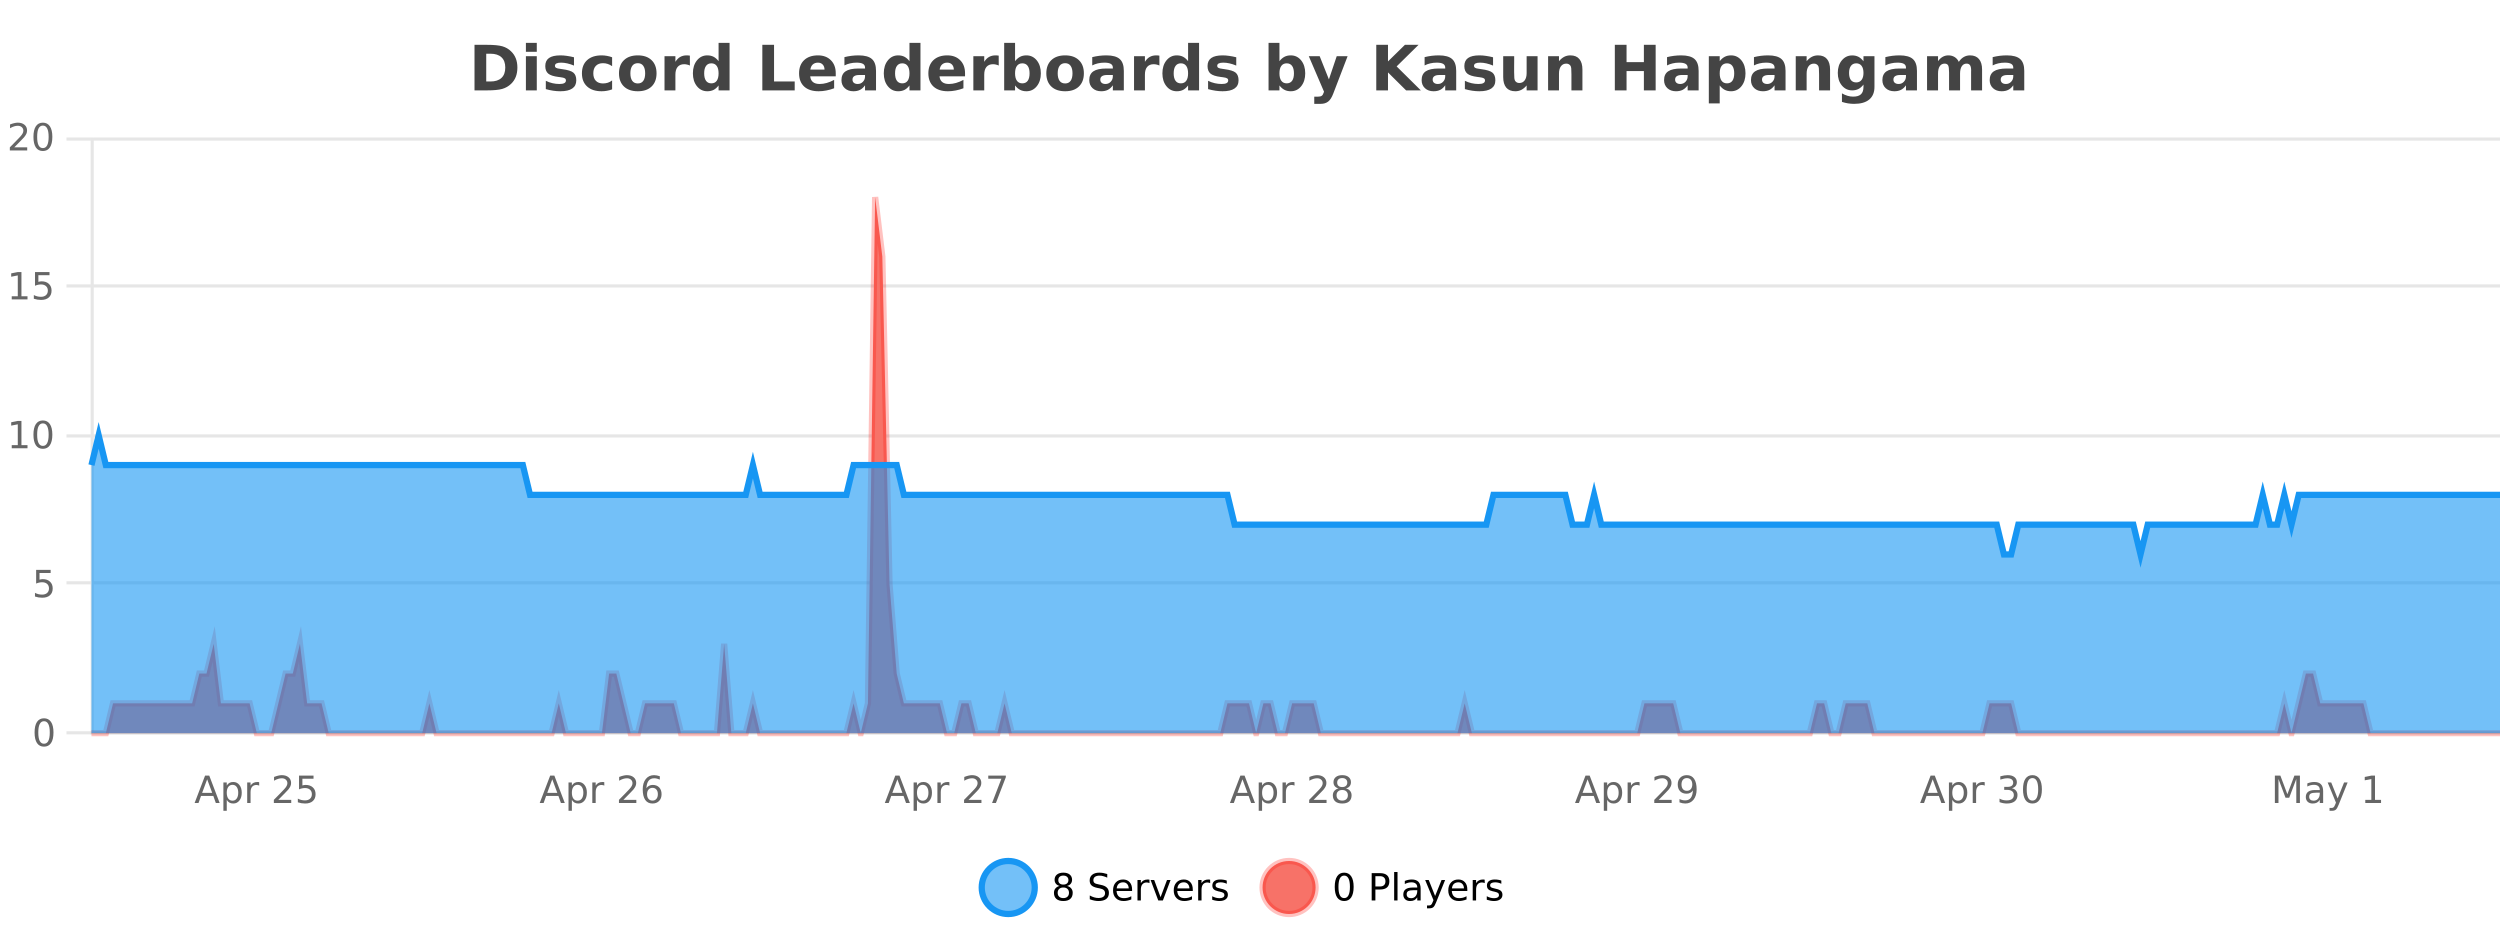 <?xml version="1.0" encoding="UTF-8"?>
<svg xmlns="http://www.w3.org/2000/svg" xmlns:xlink="http://www.w3.org/1999/xlink" width="800pt" height="300pt" viewBox="0 0 800 300" version="1.1">
<defs>
<clipPath id="clip1">
  <path d="M 285 263 L 360 263 L 360 300 L 285 300 Z M 285 263 "/>
</clipPath>
<clipPath id="clip2">
  <path d="M 375 263 L 450 263 L 450 300 L 375 300 Z M 375 263 "/>
</clipPath>
<clipPath id="clip3">
  <path d="M 29.27 63 L 800 63 L 800 234.602 L 29.27 234.602 Z M 29.27 63 "/>
</clipPath>
<clipPath id="clip4">
  <path d="M 28.27 43 L 800 43 L 800 235.602 L 28.27 235.602 Z M 28.27 43 "/>
</clipPath>
<clipPath id="clip5">
  <path d="M 29.27 139 L 800 139 L 800 234.602 L 29.27 234.602 Z M 29.27 139 "/>
</clipPath>
<clipPath id="clip6">
  <path d="M 28.27 111 L 800 111 L 800 206 L 28.27 206 Z M 28.27 111 "/>
</clipPath>
</defs>
<g id="surface5178996">
<rect x="0" y="0" width="800" height="300" style="fill:rgb(100%,100%,100%);fill-opacity:1;stroke:none;"/>
<path style="fill:none;stroke-width:1;stroke-linecap:butt;stroke-linejoin:miter;stroke:rgb(0%,0%,0%);stroke-opacity:0.098;stroke-miterlimit:10;" d="M 30 234.5 L 800 234.5 "/>
<path style="fill:none;stroke-width:1;stroke-linecap:butt;stroke-linejoin:miter;stroke:rgb(0%,0%,0%);stroke-opacity:0.098;stroke-miterlimit:10;" d="M 21.27 234.5 L 29 234.5 "/>
<path style="fill:none;stroke-width:1;stroke-linecap:butt;stroke-linejoin:miter;stroke:rgb(0%,0%,0%);stroke-opacity:0.098;stroke-miterlimit:10;" d="M 30 186.5 L 800 186.5 "/>
<path style="fill:none;stroke-width:1;stroke-linecap:butt;stroke-linejoin:miter;stroke:rgb(0%,0%,0%);stroke-opacity:0.098;stroke-miterlimit:10;" d="M 21.27 186.5 L 29 186.5 "/>
<path style="fill:none;stroke-width:1;stroke-linecap:butt;stroke-linejoin:miter;stroke:rgb(0%,0%,0%);stroke-opacity:0.098;stroke-miterlimit:10;" d="M 30 139.5 L 800 139.5 "/>
<path style="fill:none;stroke-width:1;stroke-linecap:butt;stroke-linejoin:miter;stroke:rgb(0%,0%,0%);stroke-opacity:0.098;stroke-miterlimit:10;" d="M 21.27 139.5 L 29 139.5 "/>
<path style="fill:none;stroke-width:1;stroke-linecap:butt;stroke-linejoin:miter;stroke:rgb(0%,0%,0%);stroke-opacity:0.098;stroke-miterlimit:10;" d="M 30 91.5 L 800 91.5 "/>
<path style="fill:none;stroke-width:1;stroke-linecap:butt;stroke-linejoin:miter;stroke:rgb(0%,0%,0%);stroke-opacity:0.098;stroke-miterlimit:10;" d="M 21.27 91.5 L 29 91.5 "/>
<path style="fill:none;stroke-width:1;stroke-linecap:butt;stroke-linejoin:miter;stroke:rgb(0%,0%,0%);stroke-opacity:0.098;stroke-miterlimit:10;" d="M 30 44.5 L 800 44.5 "/>
<path style="fill:none;stroke-width:1;stroke-linecap:butt;stroke-linejoin:miter;stroke:rgb(0%,0%,0%);stroke-opacity:0.098;stroke-miterlimit:10;" d="M 21.27 44.5 L 29 44.5 "/>
<path style=" stroke:none;fill-rule:nonzero;fill:rgb(9.02%,58.824%,95.294%);fill-opacity:0.6;" d="M 331.121 284 C 331.121 288.688 327.324 292.484 322.637 292.484 C 317.953 292.484 314.152 288.688 314.152 284 C 314.152 279.312 317.953 275.516 322.637 275.516 C 327.324 275.516 331.121 279.312 331.121 284 Z M 331.121 284 "/>
<g clip-path="url(#clip1)" clip-rule="nonzero">
<path style="fill:none;stroke-width:2;stroke-linecap:butt;stroke-linejoin:miter;stroke:rgb(9.02%,58.824%,95.294%);stroke-opacity:1;stroke-miterlimit:10;" d="M 331.121 284 C 331.121 288.688 327.324 292.484 322.637 292.484 C 317.953 292.484 314.152 288.688 314.152 284 C 314.152 279.312 317.953 275.516 322.637 275.516 C 327.324 275.516 331.121 279.312 331.121 284 Z M 331.121 284 "/>
</g>
<path style=" stroke:none;fill-rule:nonzero;fill:rgb(0%,0%,0%);fill-opacity:1;" d="M 340.266 284 C 339.703 284 339.258 284.152 338.938 284.453 C 338.613 284.758 338.453 285.168 338.453 285.688 C 338.453 286.219 338.613 286.637 338.938 286.938 C 339.258 287.242 339.703 287.391 340.266 287.391 C 340.828 287.391 341.27 287.242 341.594 286.938 C 341.914 286.637 342.078 286.219 342.078 285.688 C 342.078 285.168 341.914 284.758 341.594 284.453 C 341.281 284.152 340.836 284 340.266 284 Z M 339.078 283.5 C 338.578 283.375 338.18 283.141 337.891 282.797 C 337.609 282.445 337.469 282.016 337.469 281.516 C 337.469 280.82 337.719 280.266 338.219 279.859 C 338.719 279.453 339.398 279.25 340.266 279.25 C 341.141 279.25 341.82 279.453 342.312 279.859 C 342.812 280.266 343.062 280.82 343.062 281.516 C 343.062 282.016 342.922 282.445 342.641 282.797 C 342.359 283.141 341.961 283.375 341.453 283.5 C 342.023 283.637 342.469 283.898 342.781 284.281 C 343.102 284.668 343.266 285.137 343.266 285.688 C 343.266 286.543 343.004 287.199 342.484 287.656 C 341.973 288.105 341.234 288.328 340.266 288.328 C 339.305 288.328 338.566 288.105 338.047 287.656 C 337.523 287.199 337.266 286.543 337.266 285.688 C 337.266 285.137 337.426 284.668 337.75 284.281 C 338.07 283.898 338.516 283.637 339.078 283.5 Z M 338.656 281.625 C 338.656 282.086 338.797 282.438 339.078 282.688 C 339.359 282.938 339.754 283.062 340.266 283.062 C 340.773 283.062 341.172 282.938 341.453 282.688 C 341.742 282.438 341.891 282.086 341.891 281.625 C 341.891 281.18 341.742 280.828 341.453 280.578 C 341.172 280.32 340.773 280.188 340.266 280.188 C 339.754 280.188 339.359 280.32 339.078 280.578 C 338.797 280.828 338.656 281.18 338.656 281.625 Z M 354.32 279.688 L 354.32 280.844 C 353.871 280.637 353.445 280.48 353.039 280.375 C 352.641 280.262 352.262 280.203 351.898 280.203 C 351.25 280.203 350.75 280.328 350.398 280.578 C 350.055 280.828 349.883 281.188 349.883 281.656 C 349.883 282.043 349.996 282.336 350.227 282.531 C 350.453 282.73 350.898 282.887 351.555 283 L 352.258 283.156 C 353.141 283.324 353.793 283.621 354.211 284.047 C 354.637 284.465 354.852 285.027 354.852 285.734 C 354.852 286.59 354.562 287.234 353.992 287.672 C 353.43 288.109 352.594 288.328 351.492 288.328 C 351.086 288.328 350.648 288.281 350.18 288.188 C 349.711 288.094 349.227 287.953 348.727 287.766 L 348.727 286.547 C 349.203 286.82 349.672 287.023 350.133 287.156 C 350.602 287.293 351.055 287.359 351.492 287.359 C 352.168 287.359 352.688 287.23 353.055 286.969 C 353.43 286.699 353.617 286.32 353.617 285.828 C 353.617 285.402 353.48 285.07 353.211 284.828 C 352.949 284.578 352.516 284.398 351.914 284.281 L 351.195 284.141 C 350.309 283.965 349.668 283.688 349.273 283.312 C 348.887 282.938 348.695 282.418 348.695 281.75 C 348.695 280.969 348.965 280.359 349.508 279.922 C 350.047 279.477 350.797 279.25 351.758 279.25 C 352.172 279.25 352.59 279.289 353.008 279.359 C 353.434 279.434 353.871 279.543 354.32 279.688 Z M 362.266 284.609 L 362.266 285.125 L 357.297 285.125 C 357.348 285.875 357.57 286.445 357.969 286.828 C 358.375 287.215 358.93 287.406 359.641 287.406 C 360.055 287.406 360.457 287.359 360.844 287.266 C 361.238 287.164 361.629 287.008 362.016 286.797 L 362.016 287.828 C 361.617 287.984 361.219 288.105 360.812 288.188 C 360.406 288.281 359.992 288.328 359.578 288.328 C 358.535 288.328 357.707 288.027 357.094 287.422 C 356.477 286.809 356.172 285.98 356.172 284.938 C 356.172 283.867 356.461 283.016 357.047 282.391 C 357.629 281.758 358.41 281.438 359.391 281.438 C 360.273 281.438 360.973 281.727 361.484 282.297 C 362.004 282.859 362.266 283.633 362.266 284.609 Z M 361.188 284.281 C 361.176 283.699 361.008 283.23 360.688 282.875 C 360.363 282.523 359.938 282.344 359.406 282.344 C 358.801 282.344 358.316 282.516 357.953 282.859 C 357.598 283.203 357.395 283.684 357.344 284.297 Z M 367.836 282.594 C 367.711 282.531 367.574 282.484 367.43 282.453 C 367.293 282.414 367.137 282.391 366.961 282.391 C 366.355 282.391 365.887 282.59 365.555 282.984 C 365.23 283.383 365.07 283.953 365.07 284.703 L 365.07 288.156 L 363.992 288.156 L 363.992 281.594 L 365.07 281.594 L 365.07 282.609 C 365.297 282.215 365.594 281.922 365.961 281.734 C 366.324 281.539 366.766 281.438 367.289 281.438 C 367.359 281.438 367.438 281.445 367.523 281.453 C 367.617 281.465 367.715 281.48 367.82 281.5 Z M 368.195 281.594 L 369.336 281.594 L 371.383 287.094 L 373.445 281.594 L 374.586 281.594 L 372.117 288.156 L 370.648 288.156 Z M 381.688 284.609 L 381.688 285.125 L 376.719 285.125 C 376.77 285.875 376.992 286.445 377.391 286.828 C 377.797 287.215 378.352 287.406 379.062 287.406 C 379.477 287.406 379.879 287.359 380.266 287.266 C 380.66 287.164 381.051 287.008 381.438 286.797 L 381.438 287.828 C 381.039 287.984 380.641 288.105 380.234 288.188 C 379.828 288.281 379.414 288.328 379 288.328 C 377.957 288.328 377.129 288.027 376.516 287.422 C 375.898 286.809 375.594 285.98 375.594 284.938 C 375.594 283.867 375.883 283.016 376.469 282.391 C 377.051 281.758 377.832 281.438 378.812 281.438 C 379.695 281.438 380.395 281.727 380.906 282.297 C 381.426 282.859 381.688 283.633 381.688 284.609 Z M 380.609 284.281 C 380.598 283.699 380.43 283.23 380.109 282.875 C 379.785 282.523 379.359 282.344 378.828 282.344 C 378.223 282.344 377.738 282.516 377.375 282.859 C 377.02 283.203 376.816 283.684 376.766 284.297 Z M 387.258 282.594 C 387.133 282.531 386.996 282.484 386.852 282.453 C 386.715 282.414 386.559 282.391 386.383 282.391 C 385.777 282.391 385.309 282.59 384.977 282.984 C 384.652 283.383 384.492 283.953 384.492 284.703 L 384.492 288.156 L 383.414 288.156 L 383.414 281.594 L 384.492 281.594 L 384.492 282.609 C 384.719 282.215 385.016 281.922 385.383 281.734 C 385.746 281.539 386.188 281.438 386.711 281.438 C 386.781 281.438 386.859 281.445 386.945 281.453 C 387.039 281.465 387.137 281.48 387.242 281.5 Z M 392.562 281.781 L 392.562 282.812 C 392.258 282.656 391.941 282.543 391.609 282.469 C 391.285 282.387 390.945 282.344 390.594 282.344 C 390.062 282.344 389.66 282.43 389.391 282.594 C 389.117 282.75 388.984 282.996 388.984 283.328 C 388.984 283.578 389.078 283.777 389.266 283.922 C 389.461 284.059 389.852 284.188 390.438 284.312 L 390.797 284.406 C 391.566 284.562 392.113 284.793 392.438 285.094 C 392.758 285.398 392.922 285.812 392.922 286.344 C 392.922 286.961 392.676 287.445 392.188 287.797 C 391.707 288.152 391.047 288.328 390.203 288.328 C 389.848 288.328 389.477 288.289 389.094 288.219 C 388.719 288.156 388.32 288.059 387.906 287.922 L 387.906 286.797 C 388.301 287.008 388.691 287.164 389.078 287.266 C 389.461 287.371 389.848 287.422 390.234 287.422 C 390.734 287.422 391.117 287.34 391.391 287.172 C 391.672 286.996 391.812 286.746 391.812 286.422 C 391.812 286.133 391.711 285.906 391.516 285.75 C 391.316 285.594 390.883 285.445 390.219 285.297 L 389.844 285.219 C 389.176 285.074 388.691 284.855 388.391 284.562 C 388.098 284.273 387.953 283.875 387.953 283.375 C 387.953 282.75 388.172 282.273 388.609 281.938 C 389.047 281.605 389.664 281.438 390.469 281.438 C 390.863 281.438 391.238 281.469 391.594 281.531 C 391.945 281.586 392.27 281.668 392.562 281.781 Z M 332.637 277.016 "/>
<path style=" stroke:none;fill-rule:nonzero;fill:rgb(96.863%,44.706%,40.784%);fill-opacity:1;" d="M 420.988 284 C 420.988 288.688 417.191 292.484 412.504 292.484 C 407.82 292.484 404.02 288.688 404.02 284 C 404.02 279.312 407.82 275.516 412.504 275.516 C 417.191 275.516 420.988 279.312 420.988 284 Z M 420.988 284 "/>
<g clip-path="url(#clip2)" clip-rule="nonzero">
<path style="fill:none;stroke-width:2;stroke-linecap:butt;stroke-linejoin:miter;stroke:rgb(100%,4.706%,0%);stroke-opacity:0.247;stroke-miterlimit:10;" d="M 420.988 284 C 420.988 288.688 417.191 292.484 412.504 292.484 C 407.82 292.484 404.02 288.688 404.02 284 C 404.02 279.312 407.82 275.516 412.504 275.516 C 417.191 275.516 420.988 279.312 420.988 284 Z M 420.988 284 "/>
</g>
<path style=" stroke:none;fill-rule:nonzero;fill:rgb(0%,0%,0%);fill-opacity:1;" d="M 430.133 280.188 C 429.527 280.188 429.07 280.492 428.758 281.094 C 428.453 281.688 428.305 282.59 428.305 283.797 C 428.305 284.996 428.453 285.898 428.758 286.5 C 429.07 287.094 429.527 287.391 430.133 287.391 C 430.746 287.391 431.203 287.094 431.508 286.5 C 431.82 285.898 431.977 284.996 431.977 283.797 C 431.977 282.59 431.82 281.688 431.508 281.094 C 431.203 280.492 430.746 280.188 430.133 280.188 Z M 430.133 279.25 C 431.109 279.25 431.859 279.641 432.383 280.422 C 432.902 281.195 433.164 282.32 433.164 283.797 C 433.164 285.266 432.902 286.391 432.383 287.172 C 431.859 287.945 431.109 288.328 430.133 288.328 C 429.152 288.328 428.402 287.945 427.883 287.172 C 427.371 286.391 427.117 285.266 427.117 283.797 C 427.117 282.32 427.371 281.195 427.883 280.422 C 428.402 279.641 429.152 279.25 430.133 279.25 Z M 440.125 280.375 L 440.125 283.672 L 441.609 283.672 C 442.16 283.672 442.586 283.531 442.891 283.25 C 443.191 282.961 443.344 282.547 443.344 282.016 C 443.344 281.496 443.191 281.094 442.891 280.812 C 442.586 280.523 442.16 280.375 441.609 280.375 Z M 438.938 279.406 L 441.609 279.406 C 442.598 279.406 443.344 279.633 443.844 280.078 C 444.344 280.516 444.594 281.164 444.594 282.016 C 444.594 282.883 444.344 283.539 443.844 283.984 C 443.344 284.422 442.598 284.641 441.609 284.641 L 440.125 284.641 L 440.125 288.156 L 438.938 288.156 Z M 446.129 279.031 L 447.207 279.031 L 447.207 288.156 L 446.129 288.156 Z M 452.445 284.859 C 451.578 284.859 450.977 284.961 450.633 285.156 C 450.297 285.355 450.133 285.695 450.133 286.172 C 450.133 286.559 450.258 286.867 450.508 287.094 C 450.766 287.312 451.109 287.422 451.539 287.422 C 452.141 287.422 452.621 287.215 452.977 286.797 C 453.34 286.371 453.523 285.805 453.523 285.094 L 453.523 284.859 Z M 454.602 284.406 L 454.602 288.156 L 453.523 288.156 L 453.523 287.156 C 453.273 287.555 452.965 287.852 452.602 288.047 C 452.234 288.234 451.789 288.328 451.258 288.328 C 450.578 288.328 450.043 288.141 449.648 287.766 C 449.25 287.383 449.055 286.875 449.055 286.25 C 449.055 285.512 449.297 284.953 449.789 284.578 C 450.289 284.203 451.027 284.016 452.008 284.016 L 453.523 284.016 L 453.523 283.906 C 453.523 283.406 453.355 283.023 453.023 282.75 C 452.699 282.48 452.246 282.344 451.664 282.344 C 451.289 282.344 450.918 282.391 450.555 282.484 C 450.199 282.578 449.859 282.715 449.539 282.891 L 449.539 281.891 C 449.934 281.734 450.312 281.621 450.68 281.547 C 451.055 281.477 451.418 281.438 451.773 281.438 C 452.719 281.438 453.43 281.684 453.898 282.172 C 454.367 282.664 454.602 283.406 454.602 284.406 Z M 459.551 288.766 C 459.246 289.547 458.949 290.055 458.66 290.297 C 458.367 290.535 457.98 290.656 457.504 290.656 L 456.645 290.656 L 456.645 289.75 L 457.27 289.75 C 457.57 289.75 457.801 289.676 457.957 289.531 C 458.121 289.395 458.305 289.066 458.504 288.547 L 458.707 288.047 L 456.051 281.594 L 457.191 281.594 L 459.238 286.719 L 461.301 281.594 L 462.441 281.594 Z M 469.543 284.609 L 469.543 285.125 L 464.574 285.125 C 464.625 285.875 464.848 286.445 465.246 286.828 C 465.652 287.215 466.207 287.406 466.918 287.406 C 467.332 287.406 467.734 287.359 468.121 287.266 C 468.516 287.164 468.906 287.008 469.293 286.797 L 469.293 287.828 C 468.895 287.984 468.496 288.105 468.09 288.188 C 467.684 288.281 467.27 288.328 466.855 288.328 C 465.812 288.328 464.984 288.027 464.371 287.422 C 463.754 286.809 463.449 285.98 463.449 284.938 C 463.449 283.867 463.738 283.016 464.324 282.391 C 464.906 281.758 465.688 281.438 466.668 281.438 C 467.551 281.438 468.25 281.727 468.762 282.297 C 469.281 282.859 469.543 283.633 469.543 284.609 Z M 468.465 284.281 C 468.453 283.699 468.285 283.23 467.965 282.875 C 467.641 282.523 467.215 282.344 466.684 282.344 C 466.078 282.344 465.594 282.516 465.23 282.859 C 464.875 283.203 464.672 283.684 464.621 284.297 Z M 475.113 282.594 C 474.988 282.531 474.852 282.484 474.707 282.453 C 474.57 282.414 474.414 282.391 474.238 282.391 C 473.633 282.391 473.164 282.59 472.832 282.984 C 472.508 283.383 472.348 283.953 472.348 284.703 L 472.348 288.156 L 471.27 288.156 L 471.27 281.594 L 472.348 281.594 L 472.348 282.609 C 472.574 282.215 472.871 281.922 473.238 281.734 C 473.602 281.539 474.043 281.438 474.566 281.438 C 474.637 281.438 474.715 281.445 474.801 281.453 C 474.895 281.465 474.992 281.48 475.098 281.5 Z M 480.422 281.781 L 480.422 282.812 C 480.117 282.656 479.801 282.543 479.469 282.469 C 479.145 282.387 478.805 282.344 478.453 282.344 C 477.922 282.344 477.52 282.43 477.25 282.594 C 476.977 282.75 476.844 282.996 476.844 283.328 C 476.844 283.578 476.938 283.777 477.125 283.922 C 477.32 284.059 477.711 284.188 478.297 284.312 L 478.656 284.406 C 479.426 284.562 479.973 284.793 480.297 285.094 C 480.617 285.398 480.781 285.812 480.781 286.344 C 480.781 286.961 480.535 287.445 480.047 287.797 C 479.566 288.152 478.906 288.328 478.062 288.328 C 477.707 288.328 477.336 288.289 476.953 288.219 C 476.578 288.156 476.18 288.059 475.766 287.922 L 475.766 286.797 C 476.16 287.008 476.551 287.164 476.938 287.266 C 477.32 287.371 477.707 287.422 478.094 287.422 C 478.594 287.422 478.977 287.34 479.25 287.172 C 479.531 286.996 479.672 286.746 479.672 286.422 C 479.672 286.133 479.57 285.906 479.375 285.75 C 479.176 285.594 478.742 285.445 478.078 285.297 L 477.703 285.219 C 477.035 285.074 476.551 284.855 476.25 284.562 C 475.957 284.273 475.812 283.875 475.812 283.375 C 475.812 282.75 476.031 282.273 476.469 281.938 C 476.906 281.605 477.523 281.438 478.328 281.438 C 478.723 281.438 479.098 281.469 479.453 281.531 C 479.805 281.586 480.129 281.668 480.422 281.781 Z M 422.504 277.016 "/>
<path style=" stroke:none;fill-rule:nonzero;fill:rgb(26.667%,26.667%,26.667%);fill-opacity:1;" d="M 155.594 17.188 L 155.594 26.078 L 156.938 26.078 C 158.477 26.078 159.656 25.699 160.469 24.938 C 161.281 24.18 161.688 23.07 161.688 21.609 C 161.688 20.172 161.281 19.078 160.469 18.328 C 159.664 17.57 158.488 17.188 156.938 17.188 Z M 151.844 14.344 L 155.797 14.344 C 158.016 14.344 159.664 14.5 160.75 14.812 C 161.832 15.125 162.758 15.664 163.531 16.422 C 164.219 17.078 164.727 17.84 165.062 18.703 C 165.395 19.559 165.562 20.527 165.562 21.609 C 165.562 22.715 165.395 23.699 165.062 24.562 C 164.727 25.43 164.219 26.188 163.531 26.844 C 162.75 27.594 161.812 28.133 160.719 28.453 C 159.625 28.766 157.984 28.922 155.797 28.922 L 151.844 28.922 Z M 168.289 17.984 L 171.773 17.984 L 171.773 28.922 L 168.289 28.922 Z M 168.289 13.719 L 171.773 13.719 L 171.773 16.578 L 168.289 16.578 Z M 183.676 18.328 L 183.676 20.984 C 182.934 20.672 182.215 20.438 181.52 20.281 C 180.82 20.125 180.16 20.047 179.535 20.047 C 178.879 20.047 178.387 20.133 178.066 20.297 C 177.742 20.465 177.582 20.719 177.582 21.062 C 177.582 21.344 177.699 21.559 177.941 21.703 C 178.191 21.852 178.629 21.961 179.254 22.031 L 179.879 22.125 C 181.668 22.355 182.871 22.73 183.488 23.25 C 184.102 23.773 184.41 24.59 184.41 25.703 C 184.41 26.871 183.977 27.746 183.113 28.328 C 182.258 28.914 180.98 29.203 179.285 29.203 C 178.555 29.203 177.805 29.145 177.035 29.031 C 176.262 28.918 175.473 28.746 174.66 28.516 L 174.66 25.859 C 175.355 26.203 176.07 26.461 176.801 26.625 C 177.527 26.793 178.273 26.875 179.035 26.875 C 179.723 26.875 180.238 26.781 180.582 26.594 C 180.926 26.406 181.098 26.125 181.098 25.75 C 181.098 25.438 180.977 25.211 180.738 25.062 C 180.496 24.906 180.023 24.789 179.316 24.703 L 178.707 24.625 C 177.145 24.43 176.051 24.07 175.426 23.547 C 174.801 23.016 174.488 22.215 174.488 21.141 C 174.488 19.984 174.883 19.125 175.676 18.562 C 176.477 18 177.695 17.719 179.332 17.719 C 179.977 17.719 180.652 17.773 181.363 17.875 C 182.07 17.969 182.84 18.121 183.676 18.328 Z M 195.875 18.328 L 195.875 21.172 C 195.406 20.852 194.93 20.609 194.453 20.453 C 193.973 20.297 193.473 20.219 192.953 20.219 C 191.984 20.219 191.223 20.508 190.672 21.078 C 190.129 21.641 189.859 22.438 189.859 23.469 C 189.859 24.492 190.129 25.289 190.672 25.859 C 191.223 26.422 191.984 26.703 192.953 26.703 C 193.504 26.703 194.023 26.625 194.516 26.469 C 195.004 26.305 195.457 26.059 195.875 25.734 L 195.875 28.594 C 195.332 28.805 194.781 28.953 194.219 29.047 C 193.656 29.148 193.086 29.203 192.516 29.203 C 190.547 29.203 189.004 28.699 187.891 27.688 C 186.773 26.68 186.219 25.273 186.219 23.469 C 186.219 21.656 186.773 20.246 187.891 19.234 C 189.004 18.227 190.547 17.719 192.516 17.719 C 193.086 17.719 193.648 17.773 194.203 17.875 C 194.766 17.969 195.32 18.121 195.875 18.328 Z M 204.109 20.219 C 203.328 20.219 202.734 20.5 202.328 21.062 C 201.922 21.617 201.719 22.418 201.719 23.469 C 201.719 24.512 201.922 25.312 202.328 25.875 C 202.734 26.43 203.328 26.703 204.109 26.703 C 204.867 26.703 205.445 26.43 205.844 25.875 C 206.25 25.312 206.453 24.512 206.453 23.469 C 206.453 22.418 206.25 21.617 205.844 21.062 C 205.445 20.5 204.867 20.219 204.109 20.219 Z M 204.109 17.719 C 205.984 17.719 207.445 18.23 208.5 19.25 C 209.562 20.262 210.094 21.668 210.094 23.469 C 210.094 25.262 209.562 26.668 208.5 27.688 C 207.445 28.699 205.984 29.203 204.109 29.203 C 202.211 29.203 200.734 28.699 199.672 27.688 C 198.609 26.668 198.078 25.262 198.078 23.469 C 198.078 21.668 198.609 20.262 199.672 19.25 C 200.734 18.23 202.211 17.719 204.109 17.719 Z M 220.77 20.969 C 220.457 20.824 220.148 20.719 219.848 20.656 C 219.543 20.586 219.242 20.547 218.941 20.547 C 218.035 20.547 217.336 20.836 216.848 21.406 C 216.367 21.98 216.129 22.805 216.129 23.875 L 216.129 28.922 L 212.645 28.922 L 212.645 17.984 L 216.129 17.984 L 216.129 19.781 C 216.574 19.062 217.09 18.543 217.676 18.219 C 218.258 17.887 218.957 17.719 219.77 17.719 C 219.895 17.719 220.023 17.727 220.16 17.734 C 220.293 17.746 220.492 17.766 220.754 17.797 Z M 229.945 19.578 L 229.945 13.719 L 233.461 13.719 L 233.461 28.922 L 229.945 28.922 L 229.945 27.344 C 229.465 27.992 228.934 28.465 228.352 28.766 C 227.766 29.055 227.094 29.203 226.336 29.203 C 224.992 29.203 223.887 28.668 223.023 27.594 C 222.156 26.523 221.727 25.148 221.727 23.469 C 221.727 21.781 222.156 20.402 223.023 19.328 C 223.887 18.258 224.992 17.719 226.336 17.719 C 227.094 17.719 227.766 17.871 228.352 18.172 C 228.934 18.477 229.465 18.945 229.945 19.578 Z M 227.633 26.672 C 228.383 26.672 228.953 26.402 229.352 25.859 C 229.746 25.309 229.945 24.512 229.945 23.469 C 229.945 22.43 229.746 21.637 229.352 21.094 C 228.953 20.543 228.383 20.266 227.633 20.266 C 226.891 20.266 226.324 20.543 225.93 21.094 C 225.531 21.637 225.336 22.43 225.336 23.469 C 225.336 24.512 225.531 25.309 225.93 25.859 C 226.324 26.402 226.891 26.672 227.633 26.672 Z M 243.945 14.344 L 247.695 14.344 L 247.695 26.078 L 254.305 26.078 L 254.305 28.922 L 243.945 28.922 Z M 267.438 23.422 L 267.438 24.422 L 259.266 24.422 C 259.348 25.246 259.645 25.859 260.156 26.266 C 260.664 26.672 261.375 26.875 262.281 26.875 C 263.02 26.875 263.773 26.766 264.547 26.547 C 265.316 26.328 266.109 26 266.922 25.562 L 266.922 28.25 C 266.098 28.562 265.27 28.797 264.438 28.953 C 263.613 29.117 262.789 29.203 261.969 29.203 C 259.988 29.203 258.445 28.703 257.344 27.703 C 256.25 26.695 255.703 25.281 255.703 23.469 C 255.703 21.68 256.238 20.273 257.312 19.25 C 258.395 18.23 259.879 17.719 261.766 17.719 C 263.484 17.719 264.859 18.242 265.891 19.281 C 266.922 20.312 267.438 21.695 267.438 23.422 Z M 263.844 22.266 C 263.844 21.602 263.648 21.062 263.266 20.656 C 262.879 20.25 262.375 20.047 261.75 20.047 C 261.07 20.047 260.52 20.242 260.094 20.625 C 259.676 21 259.414 21.547 259.312 22.266 Z M 274.984 24 C 274.254 24 273.707 24.125 273.344 24.375 C 272.977 24.617 272.797 24.98 272.797 25.469 C 272.797 25.906 272.941 26.25 273.234 26.5 C 273.535 26.75 273.945 26.875 274.469 26.875 C 275.125 26.875 275.676 26.641 276.125 26.172 C 276.582 25.703 276.812 25.117 276.812 24.406 L 276.812 24 Z M 280.328 22.688 L 280.328 28.922 L 276.812 28.922 L 276.812 27.297 C 276.344 27.965 275.812 28.449 275.219 28.75 C 274.633 29.051 273.922 29.203 273.078 29.203 C 271.953 29.203 271.035 28.875 270.328 28.219 C 269.617 27.555 269.266 26.695 269.266 25.641 C 269.266 24.359 269.703 23.422 270.578 22.828 C 271.461 22.227 272.852 21.922 274.75 21.922 L 276.812 21.922 L 276.812 21.641 C 276.812 21.09 276.594 20.688 276.156 20.438 C 275.719 20.18 275.035 20.047 274.109 20.047 C 273.359 20.047 272.66 20.125 272.016 20.281 C 271.367 20.43 270.77 20.648 270.219 20.938 L 270.219 18.281 C 270.969 18.094 271.719 17.953 272.469 17.859 C 273.227 17.766 273.988 17.719 274.75 17.719 C 276.719 17.719 278.141 18.109 279.016 18.891 C 279.891 19.664 280.328 20.93 280.328 22.688 Z M 291.031 19.578 L 291.031 13.719 L 294.547 13.719 L 294.547 28.922 L 291.031 28.922 L 291.031 27.344 C 290.551 27.992 290.02 28.465 289.438 28.766 C 288.852 29.055 288.18 29.203 287.422 29.203 C 286.078 29.203 284.973 28.668 284.109 27.594 C 283.242 26.523 282.812 25.148 282.812 23.469 C 282.812 21.781 283.242 20.402 284.109 19.328 C 284.973 18.258 286.078 17.719 287.422 17.719 C 288.18 17.719 288.852 17.871 289.438 18.172 C 290.02 18.477 290.551 18.945 291.031 19.578 Z M 288.719 26.672 C 289.469 26.672 290.039 26.402 290.438 25.859 C 290.832 25.309 291.031 24.512 291.031 23.469 C 291.031 22.43 290.832 21.637 290.438 21.094 C 290.039 20.543 289.469 20.266 288.719 20.266 C 287.977 20.266 287.41 20.543 287.016 21.094 C 286.617 21.637 286.422 22.43 286.422 23.469 C 286.422 24.512 286.617 25.309 287.016 25.859 C 287.41 26.402 287.977 26.672 288.719 26.672 Z M 308.812 23.422 L 308.812 24.422 L 300.641 24.422 C 300.723 25.246 301.02 25.859 301.531 26.266 C 302.039 26.672 302.75 26.875 303.656 26.875 C 304.395 26.875 305.148 26.766 305.922 26.547 C 306.691 26.328 307.484 26 308.297 25.562 L 308.297 28.25 C 307.473 28.562 306.645 28.797 305.812 28.953 C 304.988 29.117 304.164 29.203 303.344 29.203 C 301.363 29.203 299.82 28.703 298.719 27.703 C 297.625 26.695 297.078 25.281 297.078 23.469 C 297.078 21.68 297.613 20.273 298.688 19.25 C 299.77 18.23 301.254 17.719 303.141 17.719 C 304.859 17.719 306.234 18.242 307.266 19.281 C 308.297 20.312 308.812 21.695 308.812 23.422 Z M 305.219 22.266 C 305.219 21.602 305.023 21.062 304.641 20.656 C 304.254 20.25 303.75 20.047 303.125 20.047 C 302.445 20.047 301.895 20.242 301.469 20.625 C 301.051 21 300.789 21.547 300.688 22.266 Z M 319.598 20.969 C 319.285 20.824 318.977 20.719 318.676 20.656 C 318.371 20.586 318.07 20.547 317.77 20.547 C 316.863 20.547 316.164 20.836 315.676 21.406 C 315.195 21.98 314.957 22.805 314.957 23.875 L 314.957 28.922 L 311.473 28.922 L 311.473 17.984 L 314.957 17.984 L 314.957 19.781 C 315.402 19.062 315.918 18.543 316.504 18.219 C 317.086 17.887 317.785 17.719 318.598 17.719 C 318.723 17.719 318.852 17.727 318.988 17.734 C 319.121 17.746 319.32 17.766 319.582 17.797 Z M 327.148 26.672 C 327.898 26.672 328.469 26.402 328.867 25.859 C 329.262 25.309 329.461 24.512 329.461 23.469 C 329.461 22.43 329.262 21.637 328.867 21.094 C 328.469 20.543 327.898 20.266 327.148 20.266 C 326.398 20.266 325.82 20.543 325.414 21.094 C 325.016 21.637 324.82 22.43 324.82 23.469 C 324.82 24.5 325.016 25.293 325.414 25.844 C 325.82 26.398 326.398 26.672 327.148 26.672 Z M 324.82 19.578 C 325.309 18.945 325.844 18.477 326.43 18.172 C 327.012 17.871 327.684 17.719 328.445 17.719 C 329.797 17.719 330.906 18.258 331.773 19.328 C 332.637 20.402 333.07 21.781 333.07 23.469 C 333.07 25.148 332.637 26.523 331.773 27.594 C 330.906 28.668 329.797 29.203 328.445 29.203 C 327.684 29.203 327.012 29.051 326.43 28.75 C 325.844 28.449 325.309 27.98 324.82 27.344 L 324.82 28.922 L 321.336 28.922 L 321.336 13.719 L 324.82 13.719 Z M 340.855 20.219 C 340.074 20.219 339.48 20.5 339.074 21.062 C 338.668 21.617 338.465 22.418 338.465 23.469 C 338.465 24.512 338.668 25.312 339.074 25.875 C 339.48 26.43 340.074 26.703 340.855 26.703 C 341.613 26.703 342.191 26.43 342.59 25.875 C 342.996 25.312 343.199 24.512 343.199 23.469 C 343.199 22.418 342.996 21.617 342.59 21.062 C 342.191 20.5 341.613 20.219 340.855 20.219 Z M 340.855 17.719 C 342.73 17.719 344.191 18.23 345.246 19.25 C 346.309 20.262 346.84 21.668 346.84 23.469 C 346.84 25.262 346.309 26.668 345.246 27.688 C 344.191 28.699 342.73 29.203 340.855 29.203 C 338.957 29.203 337.48 28.699 336.418 27.688 C 335.355 26.668 334.824 25.262 334.824 23.469 C 334.824 21.668 335.355 20.262 336.418 19.25 C 337.48 18.23 338.957 17.719 340.855 17.719 Z M 354.281 24 C 353.551 24 353.004 24.125 352.641 24.375 C 352.273 24.617 352.094 24.98 352.094 25.469 C 352.094 25.906 352.238 26.25 352.531 26.5 C 352.832 26.75 353.242 26.875 353.766 26.875 C 354.422 26.875 354.973 26.641 355.422 26.172 C 355.879 25.703 356.109 25.117 356.109 24.406 L 356.109 24 Z M 359.625 22.688 L 359.625 28.922 L 356.109 28.922 L 356.109 27.297 C 355.641 27.965 355.109 28.449 354.516 28.75 C 353.93 29.051 353.219 29.203 352.375 29.203 C 351.25 29.203 350.332 28.875 349.625 28.219 C 348.914 27.555 348.562 26.695 348.562 25.641 C 348.562 24.359 349 23.422 349.875 22.828 C 350.758 22.227 352.148 21.922 354.047 21.922 L 356.109 21.922 L 356.109 21.641 C 356.109 21.09 355.891 20.688 355.453 20.438 C 355.016 20.18 354.332 20.047 353.406 20.047 C 352.656 20.047 351.957 20.125 351.312 20.281 C 350.664 20.43 350.066 20.648 349.516 20.938 L 349.516 18.281 C 350.266 18.094 351.016 17.953 351.766 17.859 C 352.523 17.766 353.285 17.719 354.047 17.719 C 356.016 17.719 357.438 18.109 358.312 18.891 C 359.188 19.664 359.625 20.93 359.625 22.688 Z M 371.016 20.969 C 370.703 20.824 370.395 20.719 370.094 20.656 C 369.789 20.586 369.488 20.547 369.188 20.547 C 368.281 20.547 367.582 20.836 367.094 21.406 C 366.613 21.98 366.375 22.805 366.375 23.875 L 366.375 28.922 L 362.891 28.922 L 362.891 17.984 L 366.375 17.984 L 366.375 19.781 C 366.82 19.062 367.336 18.543 367.922 18.219 C 368.504 17.887 369.203 17.719 370.016 17.719 C 370.141 17.719 370.27 17.727 370.406 17.734 C 370.539 17.746 370.738 17.766 371 17.797 Z M 380.188 19.578 L 380.188 13.719 L 383.703 13.719 L 383.703 28.922 L 380.188 28.922 L 380.188 27.344 C 379.707 27.992 379.176 28.465 378.594 28.766 C 378.008 29.055 377.336 29.203 376.578 29.203 C 375.234 29.203 374.129 28.668 373.266 27.594 C 372.398 26.523 371.969 25.148 371.969 23.469 C 371.969 21.781 372.398 20.402 373.266 19.328 C 374.129 18.258 375.234 17.719 376.578 17.719 C 377.336 17.719 378.008 17.871 378.594 18.172 C 379.176 18.477 379.707 18.945 380.188 19.578 Z M 377.875 26.672 C 378.625 26.672 379.195 26.402 379.594 25.859 C 379.988 25.309 380.188 24.512 380.188 23.469 C 380.188 22.43 379.988 21.637 379.594 21.094 C 379.195 20.543 378.625 20.266 377.875 20.266 C 377.133 20.266 376.566 20.543 376.172 21.094 C 375.773 21.637 375.578 22.43 375.578 23.469 C 375.578 24.512 375.773 25.309 376.172 25.859 C 376.566 26.402 377.133 26.672 377.875 26.672 Z M 395.602 18.328 L 395.602 20.984 C 394.859 20.672 394.141 20.438 393.445 20.281 C 392.746 20.125 392.086 20.047 391.461 20.047 C 390.805 20.047 390.312 20.133 389.992 20.297 C 389.668 20.465 389.508 20.719 389.508 21.062 C 389.508 21.344 389.625 21.559 389.867 21.703 C 390.117 21.852 390.555 21.961 391.18 22.031 L 391.805 22.125 C 393.594 22.355 394.797 22.73 395.414 23.25 C 396.027 23.773 396.336 24.59 396.336 25.703 C 396.336 26.871 395.902 27.746 395.039 28.328 C 394.184 28.914 392.906 29.203 391.211 29.203 C 390.48 29.203 389.73 29.145 388.961 29.031 C 388.188 28.918 387.398 28.746 386.586 28.516 L 386.586 25.859 C 387.281 26.203 387.996 26.461 388.727 26.625 C 389.453 26.793 390.199 26.875 390.961 26.875 C 391.648 26.875 392.164 26.781 392.508 26.594 C 392.852 26.406 393.023 26.125 393.023 25.75 C 393.023 25.438 392.902 25.211 392.664 25.062 C 392.422 24.906 391.949 24.789 391.242 24.703 L 390.633 24.625 C 389.07 24.43 387.977 24.07 387.352 23.547 C 386.727 23.016 386.414 22.215 386.414 21.141 C 386.414 19.984 386.809 19.125 387.602 18.562 C 388.402 18 389.621 17.719 391.258 17.719 C 391.902 17.719 392.578 17.773 393.289 17.875 C 393.996 17.969 394.766 18.121 395.602 18.328 Z M 411.75 26.672 C 412.5 26.672 413.07 26.402 413.469 25.859 C 413.863 25.309 414.062 24.512 414.062 23.469 C 414.062 22.43 413.863 21.637 413.469 21.094 C 413.07 20.543 412.5 20.266 411.75 20.266 C 411 20.266 410.422 20.543 410.016 21.094 C 409.617 21.637 409.422 22.43 409.422 23.469 C 409.422 24.5 409.617 25.293 410.016 25.844 C 410.422 26.398 411 26.672 411.75 26.672 Z M 409.422 19.578 C 409.91 18.945 410.445 18.477 411.031 18.172 C 411.613 17.871 412.285 17.719 413.047 17.719 C 414.398 17.719 415.508 18.258 416.375 19.328 C 417.238 20.402 417.672 21.781 417.672 23.469 C 417.672 25.148 417.238 26.523 416.375 27.594 C 415.508 28.668 414.398 29.203 413.047 29.203 C 412.285 29.203 411.613 29.051 411.031 28.75 C 410.445 28.449 409.91 27.98 409.422 27.344 L 409.422 28.922 L 405.938 28.922 L 405.938 13.719 L 409.422 13.719 Z M 418.812 17.984 L 422.297 17.984 L 425.25 25.406 L 427.75 17.984 L 431.234 17.984 L 426.641 29.953 C 426.18 31.172 425.641 32.02 425.016 32.5 C 424.398 32.988 423.594 33.234 422.594 33.234 L 420.562 33.234 L 420.562 30.938 L 421.656 30.938 C 422.25 30.938 422.68 30.844 422.953 30.656 C 423.223 30.469 423.43 30.129 423.578 29.641 L 423.688 29.344 Z M 440.406 14.344 L 444.156 14.344 L 444.156 19.656 L 449.578 14.344 L 453.938 14.344 L 446.922 21.25 L 454.672 28.922 L 449.953 28.922 L 444.156 23.172 L 444.156 28.922 L 440.406 28.922 Z M 460.641 24 C 459.91 24 459.363 24.125 459 24.375 C 458.633 24.617 458.453 24.98 458.453 25.469 C 458.453 25.906 458.598 26.25 458.891 26.5 C 459.191 26.75 459.602 26.875 460.125 26.875 C 460.781 26.875 461.332 26.641 461.781 26.172 C 462.238 25.703 462.469 25.117 462.469 24.406 L 462.469 24 Z M 465.984 22.688 L 465.984 28.922 L 462.469 28.922 L 462.469 27.297 C 462 27.965 461.469 28.449 460.875 28.75 C 460.289 29.051 459.578 29.203 458.734 29.203 C 457.609 29.203 456.691 28.875 455.984 28.219 C 455.273 27.555 454.922 26.695 454.922 25.641 C 454.922 24.359 455.359 23.422 456.234 22.828 C 457.117 22.227 458.508 21.922 460.406 21.922 L 462.469 21.922 L 462.469 21.641 C 462.469 21.09 462.25 20.688 461.812 20.438 C 461.375 20.18 460.691 20.047 459.766 20.047 C 459.016 20.047 458.316 20.125 457.672 20.281 C 457.023 20.43 456.426 20.648 455.875 20.938 L 455.875 18.281 C 456.625 18.094 457.375 17.953 458.125 17.859 C 458.883 17.766 459.645 17.719 460.406 17.719 C 462.375 17.719 463.797 18.109 464.672 18.891 C 465.547 19.664 465.984 20.93 465.984 22.688 Z M 477.777 18.328 L 477.777 20.984 C 477.035 20.672 476.316 20.438 475.621 20.281 C 474.922 20.125 474.262 20.047 473.637 20.047 C 472.98 20.047 472.488 20.133 472.168 20.297 C 471.844 20.465 471.684 20.719 471.684 21.062 C 471.684 21.344 471.801 21.559 472.043 21.703 C 472.293 21.852 472.73 21.961 473.355 22.031 L 473.98 22.125 C 475.77 22.355 476.973 22.73 477.59 23.25 C 478.203 23.773 478.512 24.59 478.512 25.703 C 478.512 26.871 478.078 27.746 477.215 28.328 C 476.359 28.914 475.082 29.203 473.387 29.203 C 472.656 29.203 471.906 29.145 471.137 29.031 C 470.363 28.918 469.574 28.746 468.762 28.516 L 468.762 25.859 C 469.457 26.203 470.172 26.461 470.902 26.625 C 471.629 26.793 472.375 26.875 473.137 26.875 C 473.824 26.875 474.34 26.781 474.684 26.594 C 475.027 26.406 475.199 26.125 475.199 25.75 C 475.199 25.438 475.078 25.211 474.84 25.062 C 474.598 24.906 474.125 24.789 473.418 24.703 L 472.809 24.625 C 471.246 24.43 470.152 24.07 469.527 23.547 C 468.902 23.016 468.59 22.215 468.59 21.141 C 468.59 19.984 468.984 19.125 469.777 18.562 C 470.578 18 471.797 17.719 473.434 17.719 C 474.078 17.719 474.754 17.773 475.465 17.875 C 476.172 17.969 476.941 18.121 477.777 18.328 Z M 481.023 24.656 L 481.023 17.984 L 484.539 17.984 L 484.539 19.078 C 484.539 19.672 484.531 20.418 484.523 21.312 C 484.523 22.211 484.523 22.805 484.523 23.094 C 484.523 23.98 484.543 24.617 484.586 25 C 484.637 25.387 484.715 25.668 484.82 25.844 C 484.965 26.074 485.152 26.25 485.383 26.375 C 485.609 26.5 485.875 26.562 486.18 26.562 C 486.906 26.562 487.48 26.281 487.898 25.719 C 488.312 25.156 488.523 24.383 488.523 23.391 L 488.523 17.984 L 492.023 17.984 L 492.023 28.922 L 488.523 28.922 L 488.523 27.344 C 487.992 27.98 487.43 28.449 486.836 28.75 C 486.25 29.051 485.605 29.203 484.898 29.203 C 483.637 29.203 482.672 28.82 482.008 28.047 C 481.352 27.266 481.023 26.137 481.023 24.656 Z M 506.375 22.266 L 506.375 28.922 L 502.859 28.922 L 502.859 23.828 C 502.859 22.883 502.836 22.23 502.797 21.875 C 502.754 21.512 502.68 21.246 502.578 21.078 C 502.441 20.852 502.254 20.672 502.016 20.547 C 501.785 20.422 501.52 20.359 501.219 20.359 C 500.488 20.359 499.914 20.641 499.5 21.203 C 499.082 21.766 498.875 22.547 498.875 23.547 L 498.875 28.922 L 495.391 28.922 L 495.391 17.984 L 498.875 17.984 L 498.875 19.578 C 499.406 18.945 499.969 18.477 500.562 18.172 C 501.156 17.871 501.805 17.719 502.516 17.719 C 503.785 17.719 504.742 18.109 505.391 18.891 C 506.047 19.664 506.375 20.789 506.375 22.266 Z M 516.746 14.344 L 520.496 14.344 L 520.496 19.891 L 526.043 19.891 L 526.043 14.344 L 529.809 14.344 L 529.809 28.922 L 526.043 28.922 L 526.043 22.734 L 520.496 22.734 L 520.496 28.922 L 516.746 28.922 Z M 538.219 24 C 537.488 24 536.941 24.125 536.578 24.375 C 536.211 24.617 536.031 24.98 536.031 25.469 C 536.031 25.906 536.176 26.25 536.469 26.5 C 536.77 26.75 537.18 26.875 537.703 26.875 C 538.359 26.875 538.91 26.641 539.359 26.172 C 539.816 25.703 540.047 25.117 540.047 24.406 L 540.047 24 Z M 543.562 22.688 L 543.562 28.922 L 540.047 28.922 L 540.047 27.297 C 539.578 27.965 539.047 28.449 538.453 28.75 C 537.867 29.051 537.156 29.203 536.312 29.203 C 535.188 29.203 534.27 28.875 533.562 28.219 C 532.852 27.555 532.5 26.695 532.5 25.641 C 532.5 24.359 532.938 23.422 533.812 22.828 C 534.695 22.227 536.086 21.922 537.984 21.922 L 540.047 21.922 L 540.047 21.641 C 540.047 21.09 539.828 20.688 539.391 20.438 C 538.953 20.18 538.27 20.047 537.344 20.047 C 536.594 20.047 535.895 20.125 535.25 20.281 C 534.602 20.43 534.004 20.648 533.453 20.938 L 533.453 18.281 C 534.203 18.094 534.953 17.953 535.703 17.859 C 536.461 17.766 537.223 17.719 537.984 17.719 C 539.953 17.719 541.375 18.109 542.25 18.891 C 543.125 19.664 543.562 20.93 543.562 22.688 Z M 550.309 27.344 L 550.309 33.078 L 546.824 33.078 L 546.824 17.984 L 550.309 17.984 L 550.309 19.578 C 550.797 18.945 551.332 18.477 551.918 18.172 C 552.5 17.871 553.172 17.719 553.934 17.719 C 555.285 17.719 556.395 18.258 557.262 19.328 C 558.125 20.402 558.559 21.781 558.559 23.469 C 558.559 25.148 558.125 26.523 557.262 27.594 C 556.395 28.668 555.285 29.203 553.934 29.203 C 553.172 29.203 552.5 29.051 551.918 28.75 C 551.332 28.449 550.797 27.98 550.309 27.344 Z M 552.637 20.266 C 551.887 20.266 551.309 20.543 550.902 21.094 C 550.504 21.637 550.309 22.43 550.309 23.469 C 550.309 24.5 550.504 25.293 550.902 25.844 C 551.309 26.398 551.887 26.672 552.637 26.672 C 553.387 26.672 553.957 26.402 554.355 25.859 C 554.75 25.309 554.949 24.512 554.949 23.469 C 554.949 22.43 554.75 21.637 554.355 21.094 C 553.957 20.543 553.387 20.266 552.637 20.266 Z M 566.031 24 C 565.301 24 564.754 24.125 564.391 24.375 C 564.023 24.617 563.844 24.98 563.844 25.469 C 563.844 25.906 563.988 26.25 564.281 26.5 C 564.582 26.75 564.992 26.875 565.516 26.875 C 566.172 26.875 566.723 26.641 567.172 26.172 C 567.629 25.703 567.859 25.117 567.859 24.406 L 567.859 24 Z M 571.375 22.688 L 571.375 28.922 L 567.859 28.922 L 567.859 27.297 C 567.391 27.965 566.859 28.449 566.266 28.75 C 565.68 29.051 564.969 29.203 564.125 29.203 C 563 29.203 562.082 28.875 561.375 28.219 C 560.664 27.555 560.312 26.695 560.312 25.641 C 560.312 24.359 560.75 23.422 561.625 22.828 C 562.508 22.227 563.898 21.922 565.797 21.922 L 567.859 21.922 L 567.859 21.641 C 567.859 21.09 567.641 20.688 567.203 20.438 C 566.766 20.18 566.082 20.047 565.156 20.047 C 564.406 20.047 563.707 20.125 563.062 20.281 C 562.414 20.43 561.816 20.648 561.266 20.938 L 561.266 18.281 C 562.016 18.094 562.766 17.953 563.516 17.859 C 564.273 17.766 565.035 17.719 565.797 17.719 C 567.766 17.719 569.188 18.109 570.062 18.891 C 570.938 19.664 571.375 20.93 571.375 22.688 Z M 585.621 22.266 L 585.621 28.922 L 582.105 28.922 L 582.105 23.828 C 582.105 22.883 582.082 22.23 582.043 21.875 C 582 21.512 581.926 21.246 581.824 21.078 C 581.688 20.852 581.5 20.672 581.262 20.547 C 581.031 20.422 580.766 20.359 580.465 20.359 C 579.734 20.359 579.16 20.641 578.746 21.203 C 578.328 21.766 578.121 22.547 578.121 23.547 L 578.121 28.922 L 574.637 28.922 L 574.637 17.984 L 578.121 17.984 L 578.121 19.578 C 578.652 18.945 579.215 18.477 579.809 18.172 C 580.402 17.871 581.051 17.719 581.762 17.719 C 583.031 17.719 583.988 18.109 584.637 18.891 C 585.293 19.664 585.621 20.789 585.621 22.266 Z M 596.312 27.062 C 595.832 27.699 595.301 28.168 594.719 28.469 C 594.133 28.773 593.461 28.922 592.703 28.922 C 591.367 28.922 590.266 28.398 589.391 27.344 C 588.523 26.293 588.094 24.953 588.094 23.328 C 588.094 21.695 588.523 20.355 589.391 19.312 C 590.266 18.262 591.367 17.734 592.703 17.734 C 593.461 17.734 594.133 17.887 594.719 18.188 C 595.301 18.492 595.832 18.965 596.312 19.609 L 596.312 17.984 L 599.828 17.984 L 599.828 27.812 C 599.828 29.57 599.27 30.914 598.156 31.844 C 597.051 32.77 595.441 33.234 593.328 33.234 C 592.648 33.234 591.988 33.18 591.344 33.078 C 590.707 32.973 590.066 32.816 589.422 32.609 L 589.422 29.875 C 590.035 30.227 590.633 30.488 591.219 30.656 C 591.801 30.832 592.391 30.922 592.984 30.922 C 594.129 30.922 594.969 30.672 595.5 30.172 C 596.039 29.672 596.312 28.887 596.312 27.812 Z M 594 20.266 C 593.281 20.266 592.719 20.531 592.312 21.062 C 591.906 21.594 591.703 22.352 591.703 23.328 C 591.703 24.328 591.895 25.09 592.281 25.609 C 592.676 26.121 593.25 26.375 594 26.375 C 594.727 26.375 595.297 26.109 595.703 25.578 C 596.109 25.047 596.312 24.297 596.312 23.328 C 596.312 22.352 596.109 21.594 595.703 21.062 C 595.297 20.531 594.727 20.266 594 20.266 Z M 608.082 24 C 607.352 24 606.805 24.125 606.441 24.375 C 606.074 24.617 605.895 24.98 605.895 25.469 C 605.895 25.906 606.039 26.25 606.332 26.5 C 606.633 26.75 607.043 26.875 607.566 26.875 C 608.223 26.875 608.773 26.641 609.223 26.172 C 609.68 25.703 609.91 25.117 609.91 24.406 L 609.91 24 Z M 613.426 22.688 L 613.426 28.922 L 609.91 28.922 L 609.91 27.297 C 609.441 27.965 608.91 28.449 608.316 28.75 C 607.73 29.051 607.02 29.203 606.176 29.203 C 605.051 29.203 604.133 28.875 603.426 28.219 C 602.715 27.555 602.363 26.695 602.363 25.641 C 602.363 24.359 602.801 23.422 603.676 22.828 C 604.559 22.227 605.949 21.922 607.848 21.922 L 609.91 21.922 L 609.91 21.641 C 609.91 21.09 609.691 20.688 609.254 20.438 C 608.816 20.18 608.133 20.047 607.207 20.047 C 606.457 20.047 605.758 20.125 605.113 20.281 C 604.465 20.43 603.867 20.648 603.316 20.938 L 603.316 18.281 C 604.066 18.094 604.816 17.953 605.566 17.859 C 606.324 17.766 607.086 17.719 607.848 17.719 C 609.816 17.719 611.238 18.109 612.113 18.891 C 612.988 19.664 613.426 20.93 613.426 22.688 Z M 626.812 19.797 C 627.258 19.121 627.785 18.605 628.391 18.25 C 629.004 17.898 629.676 17.719 630.406 17.719 C 631.656 17.719 632.609 18.109 633.266 18.891 C 633.93 19.664 634.266 20.789 634.266 22.266 L 634.266 28.922 L 630.75 28.922 L 630.75 23.219 C 630.75 23.137 630.75 23.047 630.75 22.953 C 630.758 22.859 630.766 22.73 630.766 22.562 C 630.766 21.793 630.648 21.234 630.422 20.891 C 630.191 20.539 629.82 20.359 629.312 20.359 C 628.656 20.359 628.145 20.637 627.781 21.188 C 627.414 21.73 627.227 22.516 627.219 23.547 L 627.219 28.922 L 623.703 28.922 L 623.703 23.219 C 623.703 22.012 623.598 21.234 623.391 20.891 C 623.18 20.539 622.812 20.359 622.281 20.359 C 621.602 20.359 621.082 20.637 620.719 21.188 C 620.352 21.73 620.172 22.516 620.172 23.547 L 620.172 28.922 L 616.656 28.922 L 616.656 17.984 L 620.172 17.984 L 620.172 19.578 C 620.609 18.965 621.102 18.5 621.656 18.188 C 622.207 17.875 622.82 17.719 623.5 17.719 C 624.25 17.719 624.914 17.902 625.5 18.266 C 626.082 18.633 626.52 19.141 626.812 19.797 Z M 642.418 24 C 641.688 24 641.141 24.125 640.777 24.375 C 640.41 24.617 640.23 24.98 640.23 25.469 C 640.23 25.906 640.375 26.25 640.668 26.5 C 640.969 26.75 641.379 26.875 641.902 26.875 C 642.559 26.875 643.109 26.641 643.559 26.172 C 644.016 25.703 644.246 25.117 644.246 24.406 L 644.246 24 Z M 647.762 22.688 L 647.762 28.922 L 644.246 28.922 L 644.246 27.297 C 643.777 27.965 643.246 28.449 642.652 28.75 C 642.066 29.051 641.355 29.203 640.512 29.203 C 639.387 29.203 638.469 28.875 637.762 28.219 C 637.051 27.555 636.699 26.695 636.699 25.641 C 636.699 24.359 637.137 23.422 638.012 22.828 C 638.895 22.227 640.285 21.922 642.184 21.922 L 644.246 21.922 L 644.246 21.641 C 644.246 21.09 644.027 20.688 643.59 20.438 C 643.152 20.18 642.469 20.047 641.543 20.047 C 640.793 20.047 640.094 20.125 639.449 20.281 C 638.801 20.43 638.203 20.648 637.652 20.938 L 637.652 18.281 C 638.402 18.094 639.152 17.953 639.902 17.859 C 640.66 17.766 641.422 17.719 642.184 17.719 C 644.152 17.719 645.574 18.109 646.449 18.891 C 647.324 19.664 647.762 20.93 647.762 22.688 Z M 150 10.359 "/>
<path style="fill:none;stroke-width:1;stroke-linecap:butt;stroke-linejoin:miter;stroke:rgb(0%,0%,0%);stroke-opacity:0.098;stroke-miterlimit:10;" d="M 29 234.5 L 801 234.5 "/>
<path style=" stroke:none;fill-rule:nonzero;fill:rgb(40%,40%,40%);fill-opacity:1;" d="M 66.293 249.375 L 64.684 253.719 L 67.902 253.719 Z M 65.621 248.203 L 66.965 248.203 L 70.293 256.953 L 69.059 256.953 L 68.262 254.703 L 64.324 254.703 L 63.527 256.953 L 62.277 256.953 Z M 72.562 255.969 L 72.562 259.453 L 71.484 259.453 L 71.484 250.391 L 72.562 250.391 L 72.562 251.391 C 72.789 250.996 73.078 250.703 73.422 250.516 C 73.766 250.328 74.176 250.234 74.656 250.234 C 75.457 250.234 76.109 250.555 76.609 251.188 C 77.109 251.812 77.359 252.641 77.359 253.672 C 77.359 254.703 77.109 255.539 76.609 256.172 C 76.109 256.809 75.457 257.125 74.656 257.125 C 74.176 257.125 73.766 257.031 73.422 256.844 C 73.078 256.648 72.789 256.355 72.562 255.969 Z M 76.234 253.672 C 76.234 252.883 76.066 252.262 75.734 251.812 C 75.41 251.367 74.969 251.141 74.406 251.141 C 73.832 251.141 73.379 251.367 73.047 251.812 C 72.723 252.262 72.562 252.883 72.562 253.672 C 72.562 254.465 72.723 255.09 73.047 255.547 C 73.379 255.996 73.832 256.219 74.406 256.219 C 74.969 256.219 75.41 255.996 75.734 255.547 C 76.066 255.09 76.234 254.465 76.234 253.672 Z M 82.945 251.391 C 82.82 251.328 82.684 251.281 82.539 251.25 C 82.402 251.211 82.246 251.188 82.07 251.188 C 81.465 251.188 80.996 251.387 80.664 251.781 C 80.34 252.18 80.18 252.75 80.18 253.5 L 80.18 256.953 L 79.102 256.953 L 79.102 250.391 L 80.18 250.391 L 80.18 251.406 C 80.406 251.012 80.703 250.719 81.07 250.531 C 81.434 250.336 81.875 250.234 82.398 250.234 C 82.469 250.234 82.547 250.242 82.633 250.25 C 82.727 250.262 82.824 250.277 82.93 250.297 Z M 89.055 255.953 L 93.195 255.953 L 93.195 256.953 L 87.633 256.953 L 87.633 255.953 C 88.078 255.496 88.688 254.875 89.461 254.094 C 90.242 253.305 90.73 252.793 90.93 252.562 C 91.312 252.148 91.578 251.793 91.727 251.5 C 91.883 251.199 91.961 250.906 91.961 250.625 C 91.961 250.156 91.793 249.777 91.461 249.484 C 91.137 249.195 90.715 249.047 90.195 249.047 C 89.82 249.047 89.422 249.109 89.008 249.234 C 88.602 249.359 88.164 249.559 87.695 249.828 L 87.695 248.625 C 88.172 248.438 88.617 248.297 89.023 248.203 C 89.438 248.102 89.82 248.047 90.164 248.047 C 91.07 248.047 91.793 248.277 92.336 248.734 C 92.875 249.184 93.148 249.789 93.148 250.547 C 93.148 250.902 93.078 251.242 92.945 251.562 C 92.809 251.887 92.562 252.266 92.211 252.703 C 92.105 252.82 91.793 253.148 91.273 253.688 C 90.75 254.23 90.012 254.984 89.055 255.953 Z M 95.688 248.203 L 100.328 248.203 L 100.328 249.203 L 96.766 249.203 L 96.766 251.344 C 96.941 251.281 97.113 251.242 97.281 251.219 C 97.457 251.188 97.629 251.172 97.797 251.172 C 98.773 251.172 99.551 251.445 100.125 251.984 C 100.695 252.516 100.984 253.234 100.984 254.141 C 100.984 255.09 100.688 255.824 100.094 256.344 C 99.508 256.867 98.688 257.125 97.625 257.125 C 97.25 257.125 96.867 257.094 96.484 257.031 C 96.109 256.969 95.719 256.875 95.312 256.75 L 95.312 255.562 C 95.664 255.75 96.031 255.891 96.406 255.984 C 96.781 256.078 97.176 256.125 97.594 256.125 C 98.27 256.125 98.805 255.949 99.203 255.594 C 99.598 255.242 99.797 254.758 99.797 254.141 C 99.797 253.539 99.598 253.059 99.203 252.703 C 98.805 252.352 98.27 252.172 97.594 252.172 C 97.281 252.172 96.961 252.211 96.641 252.281 C 96.328 252.344 96.008 252.449 95.688 252.594 Z M 62.184 245.816 "/>
<path style=" stroke:none;fill-rule:nonzero;fill:rgb(40%,40%,40%);fill-opacity:1;" d="M 176.727 249.375 L 175.117 253.719 L 178.336 253.719 Z M 176.055 248.203 L 177.398 248.203 L 180.727 256.953 L 179.492 256.953 L 178.695 254.703 L 174.758 254.703 L 173.961 256.953 L 172.711 256.953 Z M 183 255.969 L 183 259.453 L 181.922 259.453 L 181.922 250.391 L 183 250.391 L 183 251.391 C 183.227 250.996 183.516 250.703 183.859 250.516 C 184.203 250.328 184.613 250.234 185.094 250.234 C 185.895 250.234 186.547 250.555 187.047 251.188 C 187.547 251.812 187.797 252.641 187.797 253.672 C 187.797 254.703 187.547 255.539 187.047 256.172 C 186.547 256.809 185.895 257.125 185.094 257.125 C 184.613 257.125 184.203 257.031 183.859 256.844 C 183.516 256.648 183.227 256.355 183 255.969 Z M 186.672 253.672 C 186.672 252.883 186.504 252.262 186.172 251.812 C 185.848 251.367 185.406 251.141 184.844 251.141 C 184.27 251.141 183.816 251.367 183.484 251.812 C 183.16 252.262 183 252.883 183 253.672 C 183 254.465 183.16 255.09 183.484 255.547 C 183.816 255.996 184.27 256.219 184.844 256.219 C 185.406 256.219 185.848 255.996 186.172 255.547 C 186.504 255.09 186.672 254.465 186.672 253.672 Z M 193.383 251.391 C 193.258 251.328 193.121 251.281 192.977 251.25 C 192.84 251.211 192.684 251.188 192.508 251.188 C 191.902 251.188 191.434 251.387 191.102 251.781 C 190.777 252.18 190.617 252.75 190.617 253.5 L 190.617 256.953 L 189.539 256.953 L 189.539 250.391 L 190.617 250.391 L 190.617 251.406 C 190.844 251.012 191.141 250.719 191.508 250.531 C 191.871 250.336 192.312 250.234 192.836 250.234 C 192.906 250.234 192.984 250.242 193.07 250.25 C 193.164 250.262 193.262 250.277 193.367 250.297 Z M 199.488 255.953 L 203.629 255.953 L 203.629 256.953 L 198.066 256.953 L 198.066 255.953 C 198.512 255.496 199.121 254.875 199.895 254.094 C 200.676 253.305 201.164 252.793 201.363 252.562 C 201.746 252.148 202.012 251.793 202.16 251.5 C 202.316 251.199 202.395 250.906 202.395 250.625 C 202.395 250.156 202.227 249.777 201.895 249.484 C 201.57 249.195 201.148 249.047 200.629 249.047 C 200.254 249.047 199.855 249.109 199.441 249.234 C 199.035 249.359 198.598 249.559 198.129 249.828 L 198.129 248.625 C 198.605 248.438 199.051 248.297 199.457 248.203 C 199.871 248.102 200.254 248.047 200.598 248.047 C 201.504 248.047 202.227 248.277 202.77 248.734 C 203.309 249.184 203.582 249.789 203.582 250.547 C 203.582 250.902 203.512 251.242 203.379 251.562 C 203.242 251.887 202.996 252.266 202.645 252.703 C 202.539 252.82 202.227 253.148 201.707 253.688 C 201.184 254.23 200.445 254.984 199.488 255.953 Z M 208.797 252.109 C 208.266 252.109 207.844 252.293 207.531 252.656 C 207.219 253.023 207.062 253.516 207.062 254.141 C 207.062 254.777 207.219 255.277 207.531 255.641 C 207.844 256.008 208.266 256.188 208.797 256.188 C 209.328 256.188 209.742 256.008 210.047 255.641 C 210.359 255.277 210.516 254.777 210.516 254.141 C 210.516 253.516 210.359 253.023 210.047 252.656 C 209.742 252.293 209.328 252.109 208.797 252.109 Z M 211.141 248.391 L 211.141 249.469 C 210.836 249.336 210.535 249.23 210.234 249.156 C 209.93 249.086 209.633 249.047 209.344 249.047 C 208.562 249.047 207.961 249.312 207.547 249.844 C 207.141 250.367 206.906 251.156 206.844 252.219 C 207.07 251.887 207.359 251.633 207.703 251.453 C 208.055 251.266 208.441 251.172 208.859 251.172 C 209.734 251.172 210.426 251.438 210.938 251.969 C 211.445 252.5 211.703 253.227 211.703 254.141 C 211.703 255.047 211.438 255.773 210.906 256.312 C 210.375 256.855 209.672 257.125 208.797 257.125 C 207.773 257.125 207 256.742 206.469 255.969 C 205.938 255.188 205.672 254.062 205.672 252.594 C 205.672 251.211 206 250.105 206.656 249.281 C 207.312 248.461 208.191 248.047 209.297 248.047 C 209.586 248.047 209.883 248.078 210.188 248.141 C 210.488 248.195 210.805 248.277 211.141 248.391 Z M 172.617 245.816 "/>
<path style=" stroke:none;fill-rule:nonzero;fill:rgb(40%,40%,40%);fill-opacity:1;" d="M 287.16 249.375 L 285.551 253.719 L 288.77 253.719 Z M 286.488 248.203 L 287.832 248.203 L 291.16 256.953 L 289.926 256.953 L 289.129 254.703 L 285.191 254.703 L 284.395 256.953 L 283.145 256.953 Z M 293.43 255.969 L 293.43 259.453 L 292.352 259.453 L 292.352 250.391 L 293.43 250.391 L 293.43 251.391 C 293.656 250.996 293.945 250.703 294.289 250.516 C 294.633 250.328 295.043 250.234 295.523 250.234 C 296.324 250.234 296.977 250.555 297.477 251.188 C 297.977 251.812 298.227 252.641 298.227 253.672 C 298.227 254.703 297.977 255.539 297.477 256.172 C 296.977 256.809 296.324 257.125 295.523 257.125 C 295.043 257.125 294.633 257.031 294.289 256.844 C 293.945 256.648 293.656 256.355 293.43 255.969 Z M 297.102 253.672 C 297.102 252.883 296.934 252.262 296.602 251.812 C 296.277 251.367 295.836 251.141 295.273 251.141 C 294.699 251.141 294.246 251.367 293.914 251.812 C 293.59 252.262 293.43 252.883 293.43 253.672 C 293.43 254.465 293.59 255.09 293.914 255.547 C 294.246 255.996 294.699 256.219 295.273 256.219 C 295.836 256.219 296.277 255.996 296.602 255.547 C 296.934 255.09 297.102 254.465 297.102 253.672 Z M 303.812 251.391 C 303.688 251.328 303.551 251.281 303.406 251.25 C 303.27 251.211 303.113 251.188 302.938 251.188 C 302.332 251.188 301.863 251.387 301.531 251.781 C 301.207 252.18 301.047 252.75 301.047 253.5 L 301.047 256.953 L 299.969 256.953 L 299.969 250.391 L 301.047 250.391 L 301.047 251.406 C 301.273 251.012 301.57 250.719 301.938 250.531 C 302.301 250.336 302.742 250.234 303.266 250.234 C 303.336 250.234 303.414 250.242 303.5 250.25 C 303.594 250.262 303.691 250.277 303.797 250.297 Z M 309.922 255.953 L 314.062 255.953 L 314.062 256.953 L 308.5 256.953 L 308.5 255.953 C 308.945 255.496 309.555 254.875 310.328 254.094 C 311.109 253.305 311.598 252.793 311.797 252.562 C 312.18 252.148 312.445 251.793 312.594 251.5 C 312.75 251.199 312.828 250.906 312.828 250.625 C 312.828 250.156 312.66 249.777 312.328 249.484 C 312.004 249.195 311.582 249.047 311.062 249.047 C 310.688 249.047 310.289 249.109 309.875 249.234 C 309.469 249.359 309.031 249.559 308.562 249.828 L 308.562 248.625 C 309.039 248.438 309.484 248.297 309.891 248.203 C 310.305 248.102 310.688 248.047 311.031 248.047 C 311.938 248.047 312.66 248.277 313.203 248.734 C 313.742 249.184 314.016 249.789 314.016 250.547 C 314.016 250.902 313.945 251.242 313.812 251.562 C 313.676 251.887 313.43 252.266 313.078 252.703 C 312.973 252.82 312.66 253.148 312.141 253.688 C 311.617 254.23 310.879 254.984 309.922 255.953 Z M 316.242 248.203 L 321.867 248.203 L 321.867 248.703 L 318.695 256.953 L 317.461 256.953 L 320.445 249.203 L 316.242 249.203 Z M 283.051 245.816 "/>
<path style=" stroke:none;fill-rule:nonzero;fill:rgb(40%,40%,40%);fill-opacity:1;" d="M 397.594 249.375 L 395.984 253.719 L 399.203 253.719 Z M 396.922 248.203 L 398.266 248.203 L 401.594 256.953 L 400.359 256.953 L 399.562 254.703 L 395.625 254.703 L 394.828 256.953 L 393.578 256.953 Z M 403.867 255.969 L 403.867 259.453 L 402.789 259.453 L 402.789 250.391 L 403.867 250.391 L 403.867 251.391 C 404.094 250.996 404.383 250.703 404.727 250.516 C 405.07 250.328 405.48 250.234 405.961 250.234 C 406.762 250.234 407.414 250.555 407.914 251.188 C 408.414 251.812 408.664 252.641 408.664 253.672 C 408.664 254.703 408.414 255.539 407.914 256.172 C 407.414 256.809 406.762 257.125 405.961 257.125 C 405.48 257.125 405.07 257.031 404.727 256.844 C 404.383 256.648 404.094 256.355 403.867 255.969 Z M 407.539 253.672 C 407.539 252.883 407.371 252.262 407.039 251.812 C 406.715 251.367 406.273 251.141 405.711 251.141 C 405.137 251.141 404.684 251.367 404.352 251.812 C 404.027 252.262 403.867 252.883 403.867 253.672 C 403.867 254.465 404.027 255.09 404.352 255.547 C 404.684 255.996 405.137 256.219 405.711 256.219 C 406.273 256.219 406.715 255.996 407.039 255.547 C 407.371 255.09 407.539 254.465 407.539 253.672 Z M 414.25 251.391 C 414.125 251.328 413.988 251.281 413.844 251.25 C 413.707 251.211 413.551 251.188 413.375 251.188 C 412.77 251.188 412.301 251.387 411.969 251.781 C 411.645 252.18 411.484 252.75 411.484 253.5 L 411.484 256.953 L 410.406 256.953 L 410.406 250.391 L 411.484 250.391 L 411.484 251.406 C 411.711 251.012 412.008 250.719 412.375 250.531 C 412.738 250.336 413.18 250.234 413.703 250.234 C 413.773 250.234 413.852 250.242 413.938 250.25 C 414.031 250.262 414.129 250.277 414.234 250.297 Z M 420.355 255.953 L 424.496 255.953 L 424.496 256.953 L 418.934 256.953 L 418.934 255.953 C 419.379 255.496 419.988 254.875 420.762 254.094 C 421.543 253.305 422.031 252.793 422.23 252.562 C 422.613 252.148 422.879 251.793 423.027 251.5 C 423.184 251.199 423.262 250.906 423.262 250.625 C 423.262 250.156 423.094 249.777 422.762 249.484 C 422.438 249.195 422.016 249.047 421.496 249.047 C 421.121 249.047 420.723 249.109 420.309 249.234 C 419.902 249.359 419.465 249.559 418.996 249.828 L 418.996 248.625 C 419.473 248.438 419.918 248.297 420.324 248.203 C 420.738 248.102 421.121 248.047 421.465 248.047 C 422.371 248.047 423.094 248.277 423.637 248.734 C 424.176 249.184 424.449 249.789 424.449 250.547 C 424.449 250.902 424.379 251.242 424.246 251.562 C 424.109 251.887 423.863 252.266 423.512 252.703 C 423.406 252.82 423.094 253.148 422.574 253.688 C 422.051 254.23 421.312 254.984 420.355 255.953 Z M 429.508 252.797 C 428.945 252.797 428.5 252.949 428.18 253.25 C 427.855 253.555 427.695 253.965 427.695 254.484 C 427.695 255.016 427.855 255.434 428.18 255.734 C 428.5 256.039 428.945 256.188 429.508 256.188 C 430.07 256.188 430.512 256.039 430.836 255.734 C 431.156 255.434 431.32 255.016 431.32 254.484 C 431.32 253.965 431.156 253.555 430.836 253.25 C 430.523 252.949 430.078 252.797 429.508 252.797 Z M 428.32 252.297 C 427.82 252.172 427.422 251.938 427.133 251.594 C 426.852 251.242 426.711 250.812 426.711 250.312 C 426.711 249.617 426.961 249.062 427.461 248.656 C 427.961 248.25 428.641 248.047 429.508 248.047 C 430.383 248.047 431.062 248.25 431.555 248.656 C 432.055 249.062 432.305 249.617 432.305 250.312 C 432.305 250.812 432.164 251.242 431.883 251.594 C 431.602 251.938 431.203 252.172 430.695 252.297 C 431.266 252.434 431.711 252.695 432.023 253.078 C 432.344 253.465 432.508 253.934 432.508 254.484 C 432.508 255.34 432.246 255.996 431.727 256.453 C 431.215 256.902 430.477 257.125 429.508 257.125 C 428.547 257.125 427.809 256.902 427.289 256.453 C 426.766 255.996 426.508 255.34 426.508 254.484 C 426.508 253.934 426.668 253.465 426.992 253.078 C 427.312 252.695 427.758 252.434 428.32 252.297 Z M 427.898 250.422 C 427.898 250.883 428.039 251.234 428.32 251.484 C 428.602 251.734 428.996 251.859 429.508 251.859 C 430.016 251.859 430.414 251.734 430.695 251.484 C 430.984 251.234 431.133 250.883 431.133 250.422 C 431.133 249.977 430.984 249.625 430.695 249.375 C 430.414 249.117 430.016 248.984 429.508 248.984 C 428.996 248.984 428.602 249.117 428.32 249.375 C 428.039 249.625 427.898 249.977 427.898 250.422 Z M 393.484 245.816 "/>
<path style=" stroke:none;fill-rule:nonzero;fill:rgb(40%,40%,40%);fill-opacity:1;" d="M 508.027 249.375 L 506.418 253.719 L 509.637 253.719 Z M 507.355 248.203 L 508.699 248.203 L 512.027 256.953 L 510.793 256.953 L 509.996 254.703 L 506.059 254.703 L 505.262 256.953 L 504.012 256.953 Z M 514.297 255.969 L 514.297 259.453 L 513.219 259.453 L 513.219 250.391 L 514.297 250.391 L 514.297 251.391 C 514.523 250.996 514.812 250.703 515.156 250.516 C 515.5 250.328 515.91 250.234 516.391 250.234 C 517.191 250.234 517.844 250.555 518.344 251.188 C 518.844 251.812 519.094 252.641 519.094 253.672 C 519.094 254.703 518.844 255.539 518.344 256.172 C 517.844 256.809 517.191 257.125 516.391 257.125 C 515.91 257.125 515.5 257.031 515.156 256.844 C 514.812 256.648 514.523 256.355 514.297 255.969 Z M 517.969 253.672 C 517.969 252.883 517.801 252.262 517.469 251.812 C 517.145 251.367 516.703 251.141 516.141 251.141 C 515.566 251.141 515.113 251.367 514.781 251.812 C 514.457 252.262 514.297 252.883 514.297 253.672 C 514.297 254.465 514.457 255.09 514.781 255.547 C 515.113 255.996 515.566 256.219 516.141 256.219 C 516.703 256.219 517.145 255.996 517.469 255.547 C 517.801 255.09 517.969 254.465 517.969 253.672 Z M 524.68 251.391 C 524.555 251.328 524.418 251.281 524.273 251.25 C 524.137 251.211 523.98 251.188 523.805 251.188 C 523.199 251.188 522.73 251.387 522.398 251.781 C 522.074 252.18 521.914 252.75 521.914 253.5 L 521.914 256.953 L 520.836 256.953 L 520.836 250.391 L 521.914 250.391 L 521.914 251.406 C 522.141 251.012 522.438 250.719 522.805 250.531 C 523.168 250.336 523.609 250.234 524.133 250.234 C 524.203 250.234 524.281 250.242 524.367 250.25 C 524.461 250.262 524.559 250.277 524.664 250.297 Z M 530.789 255.953 L 534.93 255.953 L 534.93 256.953 L 529.367 256.953 L 529.367 255.953 C 529.812 255.496 530.422 254.875 531.195 254.094 C 531.977 253.305 532.465 252.793 532.664 252.562 C 533.047 252.148 533.312 251.793 533.461 251.5 C 533.617 251.199 533.695 250.906 533.695 250.625 C 533.695 250.156 533.527 249.777 533.195 249.484 C 532.871 249.195 532.449 249.047 531.93 249.047 C 531.555 249.047 531.156 249.109 530.742 249.234 C 530.336 249.359 529.898 249.559 529.43 249.828 L 529.43 248.625 C 529.906 248.438 530.352 248.297 530.758 248.203 C 531.172 248.102 531.555 248.047 531.898 248.047 C 532.805 248.047 533.527 248.277 534.07 248.734 C 534.609 249.184 534.883 249.789 534.883 250.547 C 534.883 250.902 534.812 251.242 534.68 251.562 C 534.543 251.887 534.297 252.266 533.945 252.703 C 533.84 252.82 533.527 253.148 533.008 253.688 C 532.484 254.23 531.746 254.984 530.789 255.953 Z M 537.438 256.766 L 537.438 255.688 C 537.738 255.836 538.039 255.945 538.344 256.016 C 538.645 256.09 538.945 256.125 539.25 256.125 C 540.031 256.125 540.625 255.867 541.031 255.344 C 541.445 254.812 541.68 254.012 541.734 252.938 C 541.516 253.281 541.227 253.543 540.875 253.719 C 540.531 253.898 540.145 253.984 539.719 253.984 C 538.844 253.984 538.148 253.727 537.641 253.203 C 537.129 252.672 536.875 251.945 536.875 251.016 C 536.875 250.121 537.141 249.402 537.672 248.859 C 538.203 248.32 538.91 248.047 539.797 248.047 C 540.805 248.047 541.578 248.438 542.109 249.219 C 542.648 249.992 542.922 251.117 542.922 252.594 C 542.922 253.969 542.594 255.07 541.938 255.891 C 541.281 256.715 540.398 257.125 539.297 257.125 C 538.992 257.125 538.691 257.094 538.391 257.031 C 538.086 256.977 537.77 256.891 537.438 256.766 Z M 539.797 253.062 C 540.328 253.062 540.75 252.883 541.062 252.516 C 541.375 252.152 541.531 251.652 541.531 251.016 C 541.531 250.391 541.375 249.898 541.062 249.531 C 540.75 249.168 540.328 248.984 539.797 248.984 C 539.266 248.984 538.844 249.168 538.531 249.531 C 538.227 249.898 538.078 250.391 538.078 251.016 C 538.078 251.652 538.227 252.152 538.531 252.516 C 538.844 252.883 539.266 253.062 539.797 253.062 Z M 503.918 245.816 "/>
<path style=" stroke:none;fill-rule:nonzero;fill:rgb(40%,40%,40%);fill-opacity:1;" d="M 618.461 249.375 L 616.852 253.719 L 620.07 253.719 Z M 617.789 248.203 L 619.133 248.203 L 622.461 256.953 L 621.227 256.953 L 620.43 254.703 L 616.492 254.703 L 615.695 256.953 L 614.445 256.953 Z M 624.734 255.969 L 624.734 259.453 L 623.656 259.453 L 623.656 250.391 L 624.734 250.391 L 624.734 251.391 C 624.961 250.996 625.25 250.703 625.594 250.516 C 625.938 250.328 626.348 250.234 626.828 250.234 C 627.629 250.234 628.281 250.555 628.781 251.188 C 629.281 251.812 629.531 252.641 629.531 253.672 C 629.531 254.703 629.281 255.539 628.781 256.172 C 628.281 256.809 627.629 257.125 626.828 257.125 C 626.348 257.125 625.938 257.031 625.594 256.844 C 625.25 256.648 624.961 256.355 624.734 255.969 Z M 628.406 253.672 C 628.406 252.883 628.238 252.262 627.906 251.812 C 627.582 251.367 627.141 251.141 626.578 251.141 C 626.004 251.141 625.551 251.367 625.219 251.812 C 624.895 252.262 624.734 252.883 624.734 253.672 C 624.734 254.465 624.895 255.09 625.219 255.547 C 625.551 255.996 626.004 256.219 626.578 256.219 C 627.141 256.219 627.582 255.996 627.906 255.547 C 628.238 255.09 628.406 254.465 628.406 253.672 Z M 635.117 251.391 C 634.992 251.328 634.855 251.281 634.711 251.25 C 634.574 251.211 634.418 251.188 634.242 251.188 C 633.637 251.188 633.168 251.387 632.836 251.781 C 632.512 252.18 632.352 252.75 632.352 253.5 L 632.352 256.953 L 631.273 256.953 L 631.273 250.391 L 632.352 250.391 L 632.352 251.406 C 632.578 251.012 632.875 250.719 633.242 250.531 C 633.605 250.336 634.047 250.234 634.57 250.234 C 634.641 250.234 634.719 250.242 634.805 250.25 C 634.898 250.262 634.996 250.277 635.102 250.297 Z M 643.801 252.234 C 644.363 252.359 644.801 252.617 645.113 253 C 645.434 253.375 645.598 253.844 645.598 254.406 C 645.598 255.273 645.301 255.945 644.707 256.422 C 644.113 256.891 643.27 257.125 642.176 257.125 C 641.809 257.125 641.43 257.086 641.035 257.016 C 640.648 256.945 640.254 256.836 639.848 256.688 L 639.848 255.547 C 640.168 255.734 640.523 255.883 640.91 255.984 C 641.305 256.078 641.715 256.125 642.145 256.125 C 642.883 256.125 643.445 255.98 643.832 255.688 C 644.227 255.398 644.426 254.969 644.426 254.406 C 644.426 253.898 644.242 253.496 643.879 253.203 C 643.512 252.914 643.012 252.766 642.379 252.766 L 641.348 252.766 L 641.348 251.797 L 642.426 251.797 C 642.996 251.797 643.441 251.684 643.754 251.453 C 644.066 251.215 644.223 250.875 644.223 250.438 C 644.223 249.992 644.059 249.648 643.738 249.406 C 643.426 249.168 642.973 249.047 642.379 249.047 C 642.043 249.047 641.691 249.086 641.316 249.156 C 640.949 249.219 640.543 249.324 640.098 249.469 L 640.098 248.422 C 640.555 248.297 640.977 248.203 641.363 248.141 C 641.758 248.078 642.129 248.047 642.473 248.047 C 643.379 248.047 644.09 248.25 644.613 248.656 C 645.133 249.062 645.395 249.617 645.395 250.312 C 645.395 250.805 645.254 251.215 644.973 251.547 C 644.699 251.883 644.309 252.109 643.801 252.234 Z M 650.375 248.984 C 649.77 248.984 649.312 249.289 649 249.891 C 648.695 250.484 648.547 251.387 648.547 252.594 C 648.547 253.793 648.695 254.695 649 255.297 C 649.312 255.891 649.77 256.188 650.375 256.188 C 650.988 256.188 651.445 255.891 651.75 255.297 C 652.062 254.695 652.219 253.793 652.219 252.594 C 652.219 251.387 652.062 250.484 651.75 249.891 C 651.445 249.289 650.988 248.984 650.375 248.984 Z M 650.375 248.047 C 651.352 248.047 652.102 248.438 652.625 249.219 C 653.145 249.992 653.406 251.117 653.406 252.594 C 653.406 254.062 653.145 255.188 652.625 255.969 C 652.102 256.742 651.352 257.125 650.375 257.125 C 649.395 257.125 648.645 256.742 648.125 255.969 C 647.613 255.188 647.359 254.062 647.359 252.594 C 647.359 251.117 647.613 249.992 648.125 249.219 C 648.645 248.438 649.395 248.047 650.375 248.047 Z M 614.352 245.816 "/>
<path style=" stroke:none;fill-rule:nonzero;fill:rgb(40%,40%,40%);fill-opacity:1;" d="M 727.957 248.203 L 729.723 248.203 L 731.957 254.156 L 734.207 248.203 L 735.973 248.203 L 735.973 256.953 L 734.816 256.953 L 734.816 249.266 L 732.551 255.266 L 731.363 255.266 L 729.113 249.266 L 729.113 256.953 L 727.957 256.953 Z M 741.25 253.656 C 740.383 253.656 739.781 253.758 739.438 253.953 C 739.102 254.152 738.938 254.492 738.938 254.969 C 738.938 255.355 739.062 255.664 739.312 255.891 C 739.57 256.109 739.914 256.219 740.344 256.219 C 740.945 256.219 741.426 256.012 741.781 255.594 C 742.145 255.168 742.328 254.602 742.328 253.891 L 742.328 253.656 Z M 743.406 253.203 L 743.406 256.953 L 742.328 256.953 L 742.328 255.953 C 742.078 256.352 741.77 256.648 741.406 256.844 C 741.039 257.031 740.594 257.125 740.062 257.125 C 739.383 257.125 738.848 256.938 738.453 256.562 C 738.055 256.18 737.859 255.672 737.859 255.047 C 737.859 254.309 738.102 253.75 738.594 253.375 C 739.094 253 739.832 252.812 740.812 252.812 L 742.328 252.812 L 742.328 252.703 C 742.328 252.203 742.16 251.82 741.828 251.547 C 741.504 251.277 741.051 251.141 740.469 251.141 C 740.094 251.141 739.723 251.188 739.359 251.281 C 739.004 251.375 738.664 251.512 738.344 251.688 L 738.344 250.688 C 738.738 250.531 739.117 250.418 739.484 250.344 C 739.859 250.273 740.223 250.234 740.578 250.234 C 741.523 250.234 742.234 250.48 742.703 250.969 C 743.172 251.461 743.406 252.203 743.406 253.203 Z M 748.352 257.562 C 748.047 258.344 747.75 258.852 747.461 259.094 C 747.168 259.332 746.781 259.453 746.305 259.453 L 745.445 259.453 L 745.445 258.547 L 746.07 258.547 C 746.371 258.547 746.602 258.473 746.758 258.328 C 746.922 258.191 747.105 257.863 747.305 257.344 L 747.508 256.844 L 744.852 250.391 L 745.992 250.391 L 748.039 255.516 L 750.102 250.391 L 751.242 250.391 Z M 756.891 255.953 L 758.828 255.953 L 758.828 249.281 L 756.719 249.703 L 756.719 248.625 L 758.812 248.203 L 760 248.203 L 760 255.953 L 761.938 255.953 L 761.938 256.953 L 756.891 256.953 Z M 726.785 245.816 "/>
<path style="fill:none;stroke-width:1;stroke-linecap:butt;stroke-linejoin:miter;stroke:rgb(0%,0%,0%);stroke-opacity:0.098;stroke-miterlimit:10;" d="M 29.5 44 L 29.5 235 "/>
<path style=" stroke:none;fill-rule:nonzero;fill:rgb(40%,40%,40%);fill-opacity:1;" d="M 14.082 230.789 C 13.477 230.789 13.02 231.094 12.707 231.695 C 12.402 232.289 12.254 233.191 12.254 234.398 C 12.254 235.598 12.402 236.5 12.707 237.102 C 13.02 237.695 13.477 237.992 14.082 237.992 C 14.695 237.992 15.152 237.695 15.457 237.102 C 15.77 236.5 15.926 235.598 15.926 234.398 C 15.926 233.191 15.77 232.289 15.457 231.695 C 15.152 231.094 14.695 230.789 14.082 230.789 Z M 14.082 229.852 C 15.059 229.852 15.809 230.242 16.332 231.023 C 16.852 231.797 17.113 232.922 17.113 234.398 C 17.113 235.867 16.852 236.992 16.332 237.773 C 15.809 238.547 15.059 238.93 14.082 238.93 C 13.102 238.93 12.352 238.547 11.832 237.773 C 11.32 236.992 11.066 235.867 11.066 234.398 C 11.066 232.922 11.32 231.797 11.832 231.023 C 12.352 230.242 13.102 229.852 14.082 229.852 Z M 10.27 227.617 "/>
<path style=" stroke:none;fill-rule:nonzero;fill:rgb(40%,40%,40%);fill-opacity:1;" d="M 11.566 182.352 L 16.207 182.352 L 16.207 183.352 L 12.645 183.352 L 12.645 185.492 C 12.82 185.43 12.992 185.391 13.16 185.367 C 13.336 185.336 13.508 185.32 13.676 185.32 C 14.652 185.32 15.43 185.594 16.004 186.133 C 16.574 186.664 16.863 187.383 16.863 188.289 C 16.863 189.238 16.566 189.973 15.973 190.492 C 15.387 191.016 14.566 191.273 13.504 191.273 C 13.129 191.273 12.746 191.242 12.363 191.18 C 11.988 191.117 11.598 191.023 11.191 190.898 L 11.191 189.711 C 11.543 189.898 11.91 190.039 12.285 190.133 C 12.66 190.227 13.055 190.273 13.473 190.273 C 14.148 190.273 14.684 190.098 15.082 189.742 C 15.477 189.391 15.676 188.906 15.676 188.289 C 15.676 187.688 15.477 187.207 15.082 186.852 C 14.684 186.5 14.148 186.32 13.473 186.32 C 13.16 186.32 12.84 186.359 12.52 186.43 C 12.207 186.492 11.887 186.598 11.566 186.742 Z M 10.27 179.965 "/>
<path style=" stroke:none;fill-rule:nonzero;fill:rgb(40%,40%,40%);fill-opacity:1;" d="M 3.754 142.453 L 5.691 142.453 L 5.691 135.781 L 3.582 136.203 L 3.582 135.125 L 5.676 134.703 L 6.863 134.703 L 6.863 142.453 L 8.801 142.453 L 8.801 143.453 L 3.754 143.453 Z M 13.719 135.484 C 13.113 135.484 12.656 135.789 12.344 136.391 C 12.039 136.984 11.891 137.887 11.891 139.094 C 11.891 140.293 12.039 141.195 12.344 141.797 C 12.656 142.391 13.113 142.688 13.719 142.688 C 14.332 142.688 14.789 142.391 15.094 141.797 C 15.406 141.195 15.562 140.293 15.562 139.094 C 15.562 137.887 15.406 136.984 15.094 136.391 C 14.789 135.789 14.332 135.484 13.719 135.484 Z M 13.719 134.547 C 14.695 134.547 15.445 134.938 15.969 135.719 C 16.488 136.492 16.75 137.617 16.75 139.094 C 16.75 140.562 16.488 141.688 15.969 142.469 C 15.445 143.242 14.695 143.625 13.719 143.625 C 12.738 143.625 11.988 143.242 11.469 142.469 C 10.957 141.688 10.703 140.562 10.703 139.094 C 10.703 137.617 10.957 136.492 11.469 135.719 C 11.988 134.938 12.738 134.547 13.719 134.547 Z M 2.27 132.316 "/>
<path style=" stroke:none;fill-rule:nonzero;fill:rgb(40%,40%,40%);fill-opacity:1;" d="M 3.754 94.805 L 5.691 94.805 L 5.691 88.133 L 3.582 88.555 L 3.582 87.477 L 5.676 87.055 L 6.863 87.055 L 6.863 94.805 L 8.801 94.805 L 8.801 95.805 L 3.754 95.805 Z M 11.203 87.055 L 15.844 87.055 L 15.844 88.055 L 12.281 88.055 L 12.281 90.195 C 12.457 90.133 12.629 90.094 12.797 90.07 C 12.973 90.039 13.145 90.023 13.312 90.023 C 14.289 90.023 15.066 90.297 15.641 90.836 C 16.211 91.367 16.5 92.086 16.5 92.992 C 16.5 93.941 16.203 94.676 15.609 95.195 C 15.023 95.719 14.203 95.977 13.141 95.977 C 12.766 95.977 12.383 95.945 12 95.883 C 11.625 95.82 11.234 95.727 10.828 95.602 L 10.828 94.414 C 11.18 94.602 11.547 94.742 11.922 94.836 C 12.297 94.93 12.691 94.977 13.109 94.977 C 13.785 94.977 14.32 94.801 14.719 94.445 C 15.113 94.094 15.312 93.609 15.312 92.992 C 15.312 92.391 15.113 91.91 14.719 91.555 C 14.32 91.203 13.785 91.023 13.109 91.023 C 12.797 91.023 12.477 91.062 12.156 91.133 C 11.844 91.195 11.523 91.301 11.203 91.445 Z M 2.27 84.664 "/>
<path style=" stroke:none;fill-rule:nonzero;fill:rgb(40%,40%,40%);fill-opacity:1;" d="M 4.566 47.156 L 8.707 47.156 L 8.707 48.156 L 3.145 48.156 L 3.145 47.156 C 3.59 46.699 4.199 46.078 4.973 45.297 C 5.754 44.508 6.242 43.996 6.441 43.766 C 6.824 43.352 7.09 42.996 7.238 42.703 C 7.395 42.402 7.473 42.109 7.473 41.828 C 7.473 41.359 7.305 40.98 6.973 40.688 C 6.648 40.398 6.227 40.25 5.707 40.25 C 5.332 40.25 4.934 40.312 4.52 40.438 C 4.113 40.562 3.676 40.762 3.207 41.031 L 3.207 39.828 C 3.684 39.641 4.129 39.5 4.535 39.406 C 4.949 39.305 5.332 39.25 5.676 39.25 C 6.582 39.25 7.305 39.48 7.848 39.938 C 8.387 40.387 8.66 40.992 8.66 41.75 C 8.66 42.105 8.59 42.445 8.457 42.766 C 8.32 43.09 8.074 43.469 7.723 43.906 C 7.617 44.023 7.305 44.352 6.785 44.891 C 6.262 45.434 5.523 46.188 4.566 47.156 Z M 13.719 40.188 C 13.113 40.188 12.656 40.492 12.344 41.094 C 12.039 41.688 11.891 42.59 11.891 43.797 C 11.891 44.996 12.039 45.898 12.344 46.5 C 12.656 47.094 13.113 47.391 13.719 47.391 C 14.332 47.391 14.789 47.094 15.094 46.5 C 15.406 45.898 15.562 44.996 15.562 43.797 C 15.562 42.59 15.406 41.688 15.094 41.094 C 14.789 40.492 14.332 40.188 13.719 40.188 Z M 13.719 39.25 C 14.695 39.25 15.445 39.641 15.969 40.422 C 16.488 41.195 16.75 42.32 16.75 43.797 C 16.75 45.266 16.488 46.391 15.969 47.172 C 15.445 47.945 14.695 48.328 13.719 48.328 C 12.738 48.328 11.988 47.945 11.469 47.172 C 10.957 46.391 10.703 45.266 10.703 43.797 C 10.703 42.32 10.957 41.195 11.469 40.422 C 11.988 39.641 12.738 39.25 13.719 39.25 Z M 2.27 37.016 "/>
<g clip-path="url(#clip3)" clip-rule="nonzero">
<path style=" stroke:none;fill-rule:nonzero;fill:rgb(96.863%,44.706%,40.784%);fill-opacity:1;" d="M 800 234.602 L 758.586 234.602 L 756.285 225.07 L 742.484 225.07 L 740.184 215.539 L 737.883 215.539 L 733.281 234.602 L 730.98 225.07 L 728.68 234.602 L 645.855 234.602 L 643.555 225.07 L 636.652 225.07 L 634.352 234.602 L 599.84 234.602 L 597.539 225.07 L 590.637 225.07 L 588.336 234.602 L 586.035 234.602 L 583.734 225.07 L 581.434 225.07 L 579.133 234.602 L 537.723 234.602 L 535.422 225.07 L 526.219 225.07 L 523.918 234.602 L 471 234.602 L 468.699 225.07 L 466.398 234.602 L 422.688 234.602 L 420.387 225.07 L 413.484 225.07 L 411.184 234.602 L 408.883 234.602 L 406.582 225.07 L 404.281 225.07 L 401.98 234.602 L 399.68 225.07 L 392.777 225.07 L 390.477 234.602 L 323.758 234.602 L 321.457 225.07 L 319.156 234.602 L 312.254 234.602 L 309.953 225.07 L 307.652 225.07 L 305.352 234.602 L 303.051 234.602 L 300.75 225.07 L 289.246 225.07 L 286.945 215.539 L 284.645 186.949 L 282.344 82.121 L 280.043 63.059 L 277.742 225.07 L 275.441 234.602 L 273.141 225.07 L 270.84 234.602 L 243.234 234.602 L 240.934 225.07 L 238.633 234.602 L 234.031 234.602 L 231.73 206.012 L 229.43 234.602 L 217.926 234.602 L 215.625 225.07 L 206.422 225.07 L 204.121 234.602 L 201.82 234.602 L 197.219 215.539 L 194.918 215.539 L 192.617 234.602 L 181.113 234.602 L 178.812 225.07 L 176.512 234.602 L 139.703 234.602 L 137.402 225.07 L 135.102 234.602 L 105.191 234.602 L 102.891 225.07 L 98.289 225.07 L 95.988 206.012 L 93.688 215.539 L 91.387 215.539 L 86.785 234.602 L 82.184 234.602 L 79.883 225.07 L 70.684 225.07 L 68.383 206.012 L 66.082 215.539 L 63.781 215.539 L 61.48 225.07 L 36.172 225.07 L 33.871 234.602 L 29.27 234.602 Z M 800 234.602 "/>
</g>
<g clip-path="url(#clip4)" clip-rule="nonzero">
<path style="fill:none;stroke-width:2;stroke-linecap:butt;stroke-linejoin:miter;stroke:rgb(100%,4.706%,0%);stroke-opacity:0.247;stroke-miterlimit:10;" d="M 800 234.602 L 758.586 234.602 L 756.285 225.07 L 742.484 225.07 L 740.184 215.539 L 737.883 215.539 L 733.281 234.602 L 730.98 225.07 L 728.68 234.602 L 645.855 234.602 L 643.555 225.07 L 636.652 225.07 L 634.352 234.602 L 599.84 234.602 L 597.539 225.07 L 590.637 225.07 L 588.336 234.602 L 586.035 234.602 L 583.734 225.07 L 581.434 225.07 L 579.133 234.602 L 537.723 234.602 L 535.422 225.07 L 526.219 225.07 L 523.918 234.602 L 471 234.602 L 468.699 225.07 L 466.398 234.602 L 422.688 234.602 L 420.387 225.07 L 413.484 225.07 L 411.184 234.602 L 408.883 234.602 L 406.582 225.07 L 404.281 225.07 L 401.98 234.602 L 399.68 225.07 L 392.777 225.07 L 390.477 234.602 L 323.758 234.602 L 321.457 225.07 L 319.156 234.602 L 312.254 234.602 L 309.953 225.07 L 307.652 225.07 L 305.352 234.602 L 303.051 234.602 L 300.75 225.07 L 289.246 225.07 L 286.945 215.539 L 284.645 186.949 L 282.344 82.121 L 280.043 63.059 L 277.742 225.07 L 275.441 234.602 L 273.141 225.07 L 270.84 234.602 L 243.234 234.602 L 240.934 225.07 L 238.633 234.602 L 234.031 234.602 L 231.73 206.012 L 229.43 234.602 L 217.926 234.602 L 215.625 225.07 L 206.422 225.07 L 204.121 234.602 L 201.82 234.602 L 197.219 215.539 L 194.918 215.539 L 192.617 234.602 L 181.113 234.602 L 178.812 225.07 L 176.512 234.602 L 139.703 234.602 L 137.402 225.07 L 135.102 234.602 L 105.191 234.602 L 102.891 225.07 L 98.289 225.07 L 95.988 206.012 L 93.688 215.539 L 91.387 215.539 L 86.785 234.602 L 82.184 234.602 L 79.883 225.07 L 70.684 225.07 L 68.383 206.012 L 66.082 215.539 L 63.781 215.539 L 61.48 225.07 L 36.172 225.07 L 33.871 234.602 L 29.27 234.602 "/>
</g>
<g clip-path="url(#clip5)" clip-rule="nonzero">
<path style=" stroke:none;fill-rule:nonzero;fill:rgb(9.02%,58.824%,95.294%);fill-opacity:0.6;" d="M 800 158.359 L 735.582 158.359 L 733.281 167.891 L 730.98 158.359 L 728.68 167.891 L 726.379 167.891 L 724.078 158.359 L 721.777 167.891 L 687.266 167.891 L 684.965 177.422 L 682.664 167.891 L 645.855 167.891 L 643.555 177.422 L 641.254 177.422 L 638.953 167.891 L 512.414 167.891 L 510.113 158.359 L 507.812 167.891 L 503.211 167.891 L 500.91 158.359 L 477.902 158.359 L 475.602 167.891 L 395.078 167.891 L 392.777 158.359 L 289.246 158.359 L 286.945 148.828 L 273.141 148.828 L 270.84 158.359 L 243.234 158.359 L 240.934 148.828 L 238.633 158.359 L 169.613 158.359 L 167.312 148.828 L 33.871 148.828 L 31.57 139.301 L 29.27 148.828 L 29.27 234.602 L 800 234.602 Z M 800 158.359 "/>
</g>
<g clip-path="url(#clip6)" clip-rule="nonzero">
<path style="fill:none;stroke-width:2;stroke-linecap:butt;stroke-linejoin:miter;stroke:rgb(9.02%,58.824%,95.294%);stroke-opacity:1;stroke-miterlimit:10;" d="M 800 158.359 L 735.582 158.359 L 733.281 167.891 L 730.98 158.359 L 728.68 167.891 L 726.379 167.891 L 724.078 158.359 L 721.777 167.891 L 687.266 167.891 L 684.965 177.422 L 682.664 167.891 L 645.855 167.891 L 643.555 177.422 L 641.254 177.422 L 638.953 167.891 L 512.414 167.891 L 510.113 158.359 L 507.812 167.891 L 503.211 167.891 L 500.91 158.359 L 477.902 158.359 L 475.602 167.891 L 395.078 167.891 L 392.777 158.359 L 289.246 158.359 L 286.945 148.828 L 273.141 148.828 L 270.84 158.359 L 243.234 158.359 L 240.934 148.828 L 238.633 158.359 L 169.613 158.359 L 167.312 148.828 L 33.871 148.828 L 31.57 139.301 L 29.27 148.828 "/>
</g>
</g>
</svg>
